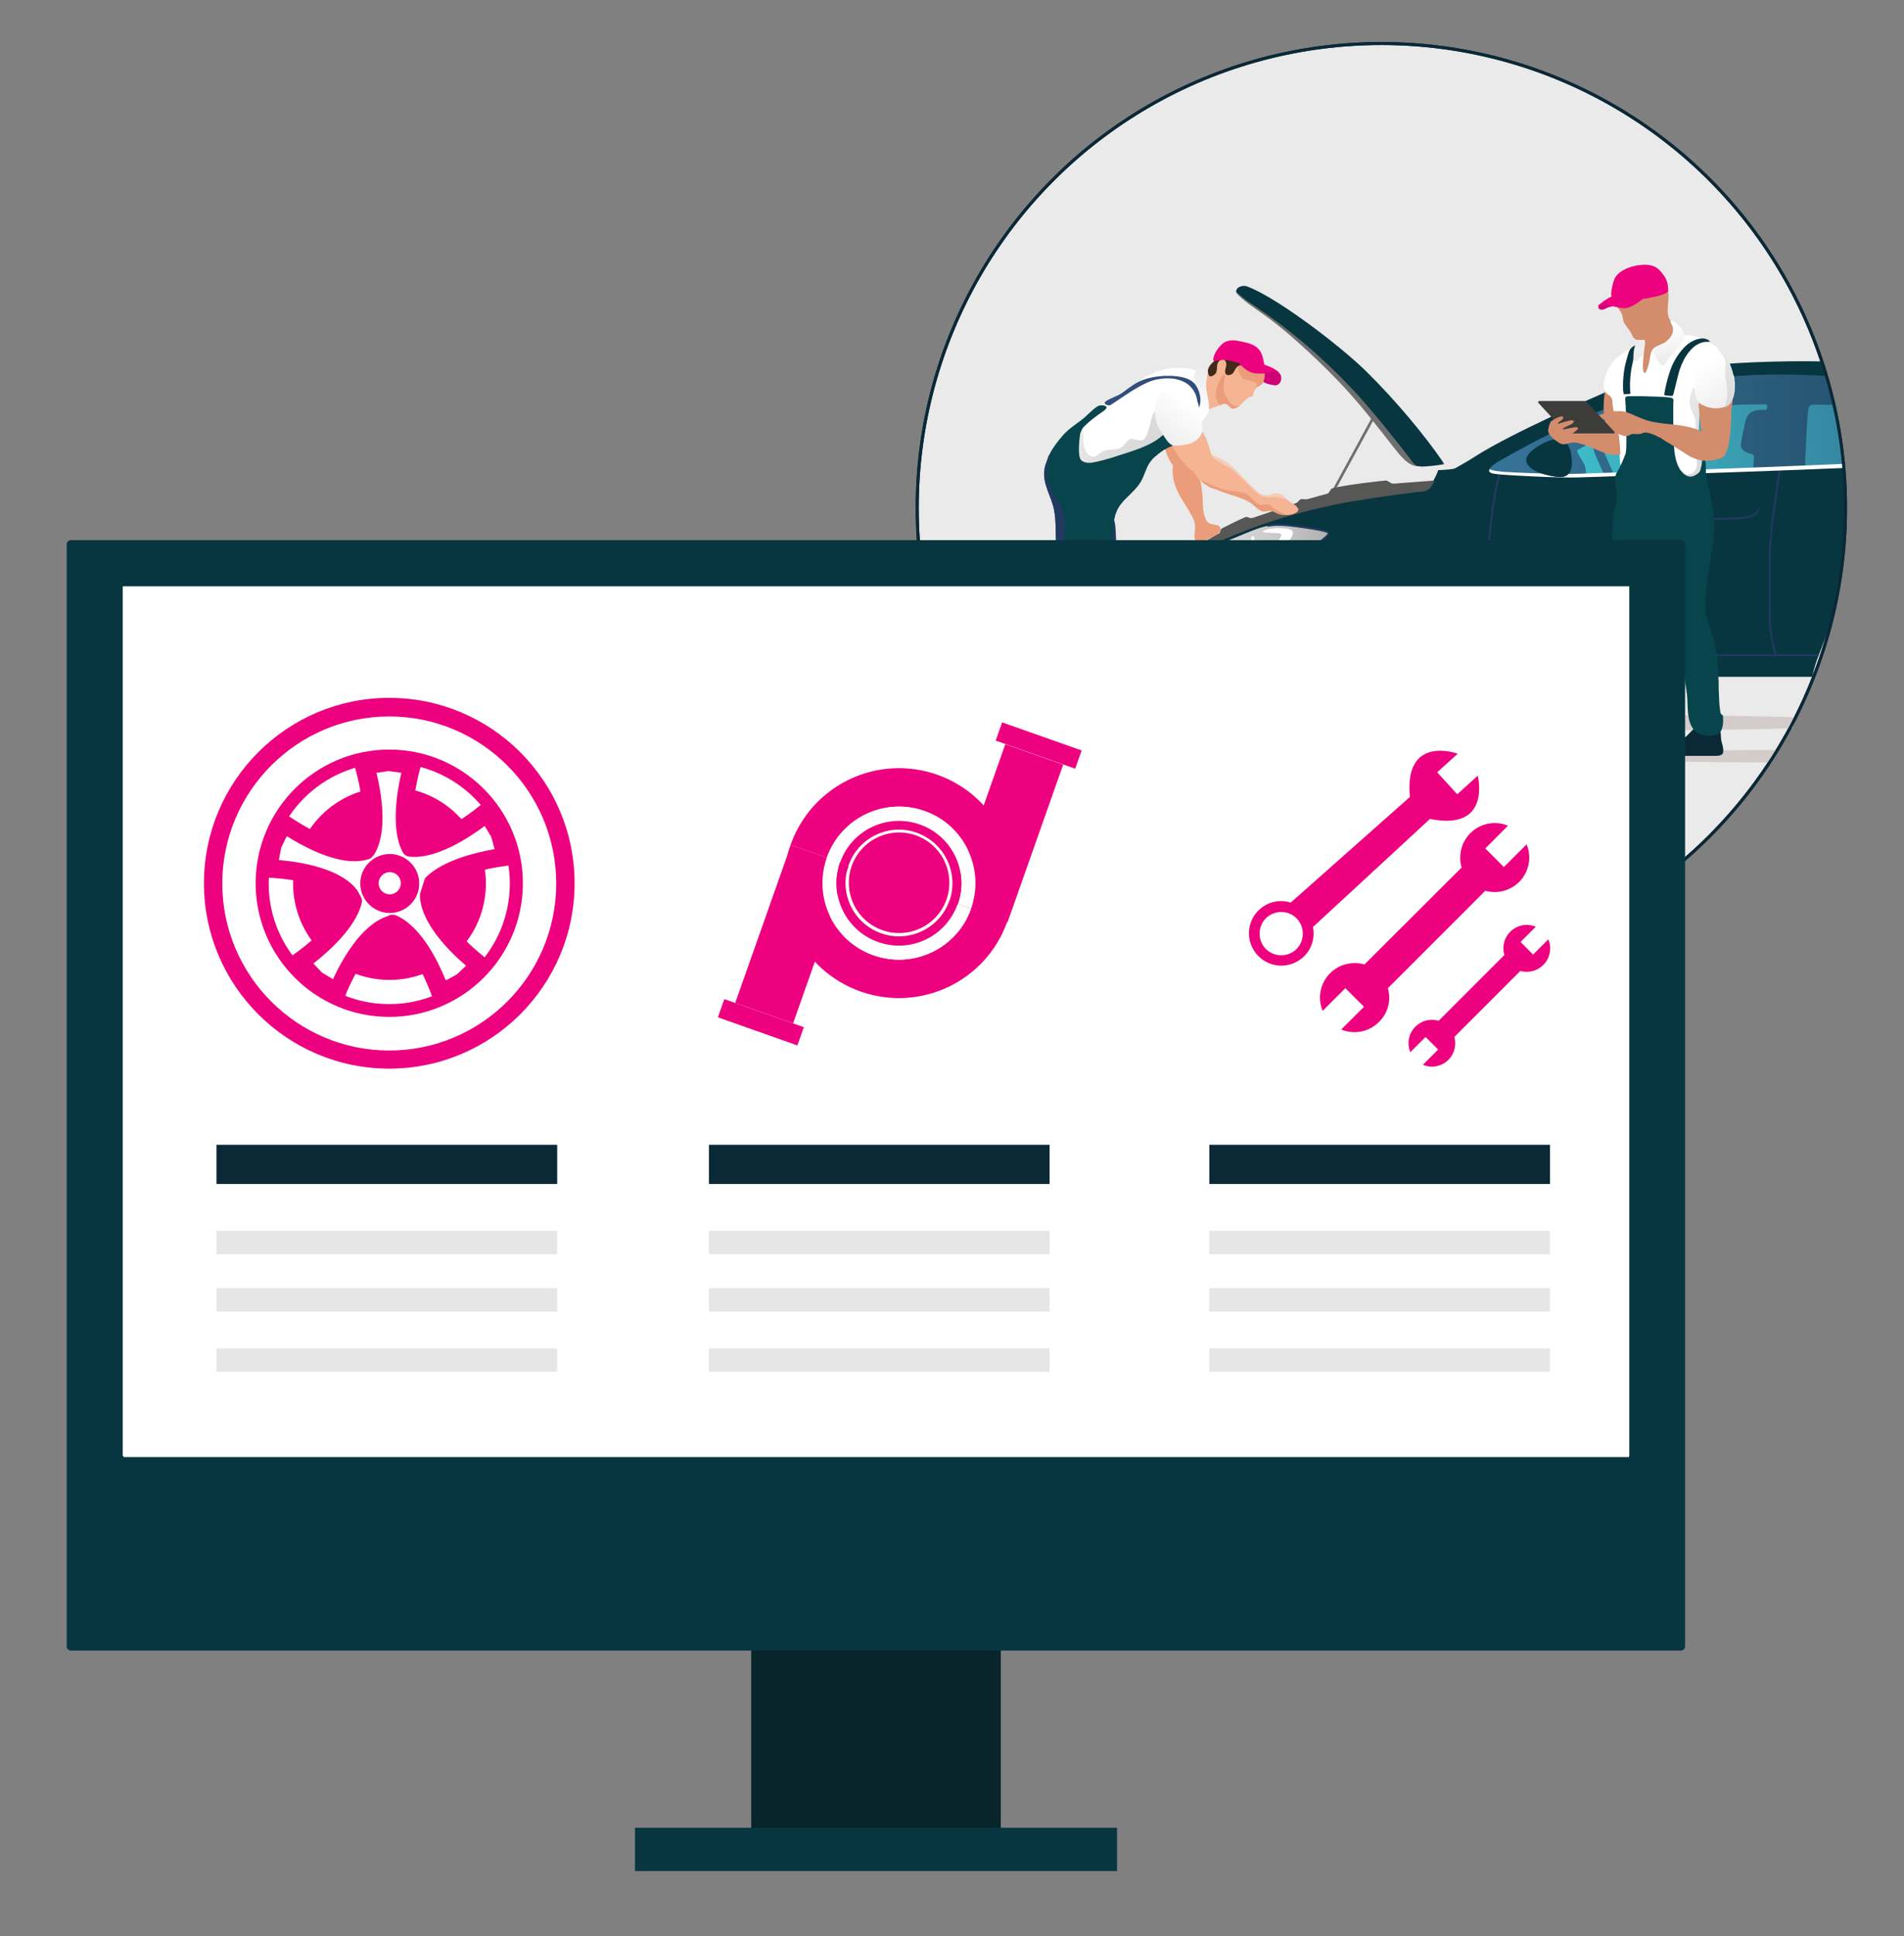 <svg enable-background="new 0 0 788 801" viewBox="0 0 788 801" xmlns="http://www.w3.org/2000/svg" xmlns:xlink="http://www.w3.org/1999/xlink"><rect x="0" y="0" width="788" height="801" fill="#808080" stroke="none"/><linearGradient id="a" gradientUnits="userSpaceOnUse" x1="495.296" x2="582.708" y1="227.398" y2="227.398"><stop offset="0" stop-color="#dadada"/><stop offset=".188" stop-color="#d6d6d6"/><stop offset=".383" stop-color="#cac9c9"/><stop offset=".582" stop-color="#b5b5b5"/><stop offset=".782" stop-color="#989898"/><stop offset=".983" stop-color="#747373"/><stop offset="1" stop-color="#706f6f"/></linearGradient><linearGradient id="b" gradientUnits="userSpaceOnUse" x1="616.29" x2="852.104" y1="176.231" y2="176.231"><stop offset="0" stop-color="#367499"/><stop offset=".302" stop-color="#2e6384"/><stop offset=".734" stop-color="#244f6c"/><stop offset="1" stop-color="#204863"/></linearGradient><linearGradient id="c"><stop offset="0" stop-color="#3ec2cc"/><stop offset="1" stop-color="#326a8c"/></linearGradient><linearGradient id="d" gradientUnits="userSpaceOnUse" x1="640.419" x2="821.524" xlink:href="#c" y1="191.445" y2="168.089"/><linearGradient id="e" gradientUnits="userSpaceOnUse" x1="640.919" x2="822.016" xlink:href="#c" y1="195.32" y2="171.965"/><linearGradient id="f" gradientUnits="userSpaceOnUse" x1="500.421" x2="494.55" y1="171.966" y2="154.48"><stop offset="0" stop-color="#fff"/><stop offset="1" stop-color="#ededed"/></linearGradient><linearGradient id="g"><stop offset="0" stop-color="#ededed"/><stop offset="1" stop-color="#dadada"/></linearGradient><linearGradient id="h" gradientUnits="userSpaceOnUse" x1="451.045" x2="468.422" xlink:href="#g" y1="169.265" y2="184.662"/><linearGradient id="i"><stop offset="0" stop-color="#ededed"/><stop offset="1" stop-color="#fff"/></linearGradient><linearGradient id="j" gradientUnits="userSpaceOnUse" x1="481.035" x2="491.769" xlink:href="#i" y1="182.835" y2="166.307"/><linearGradient id="k" gradientUnits="userSpaceOnUse" x1="691.868" x2="689.148" xlink:href="#i" y1="148.648" y2="135.157"/><linearGradient id="l" gradientUnits="userSpaceOnUse" x1="683.881" x2="709.835" xlink:href="#g" y1="168.27" y2="187.114"/><linearGradient id="m" gradientUnits="userSpaceOnUse" x1="716.168" x2="704.497" xlink:href="#i" y1="168.115" y2="151.522"/><linearGradient id="n" gradientUnits="userSpaceOnUse" x1="706.946" x2="717.697" xlink:href="#g" y1="142.965" y2="164.787"/><circle cx="571.7" cy="210.1" fill="#eaeaea" r="192.1" stroke="#0b2836" stroke-miterlimit="10" stroke-width="1.25"/><path d="m479.7 296.4c-37.6 0-68.1 1.1-68.1 2.6s30.5 2.6 68.1 2.6 68.1-1.1 68.1-2.6-30.5-2.6-68.1-2.6z" fill="#d4cbcb"/><path d="m741.8 300.7c.1-.5.3-.9.4-1.4.3-.7.6-1.4 1-2.1-17.5.5-27.8 1.1-27.8 1.8 0 .6 9.8 1.2 26.4 1.7z" fill="#d4cbcb"/><path d="m742.3 299.3c.4-.9.8-1.7 1.2-2.6-23.2-.6-55.8-1-92-1-70.3 0-127.3 1.5-127.3 3.3s57 3.3 127.3 3.3c35.3 0 67.2-.4 90.2-1 .2-.7.4-1.3.6-2z" fill="#d4cbcb"/><path d="m736 310.3c-.6 0-1.2 0-1.8 0-41.3 0-74.8 1.1-74.8 2.6 0 1.4 32.2 2.5 72.3 2.5 1.4-1.8 2.8-3.5 4.3-5.1z" fill="#d4cbcb"/><path d="m569.8 219.5c-25.4 0-45.9 20-45.9 44.6 0 5.6.3 11 .9 16.1h91c.2-5 .3-10.4 0-16.1-1.2-24.6-20.6-44.6-46-44.6z" fill="#333332"/><path d="m762.6 189.1c-.1-1.1-2.5-18.9-2.4-20-.7-2.1-1.4-4.2-2.1-6.4-1-3.2-2-6.4-2.9-9.7-.4-1.2-.8-2.3-1.3-3.5-16.6-.3-38.7.5-50.3 2.1-15 2-30.4 6.9-39 10.6-6.3 2.7-38.8 17-53.4 26.2-2.9 1.9-5.9 3.6-8.9 5.3-.9.5-4.6.7-7.1.8-.4 1.5-1.5 3.5-2.5 5.3-1.8 3.4-3.2 3-6.8 3.4-10.1 1.2-24.7 3.2-34.4 5.3-18.8 4-34.9 9.4-50.9 16.8-2.6 1.2-6.8 3.5-10.1 3.9.4.6.3 1.3.2 2.3-.8 6.1-1.5 12.2-2.1 18.4-.5 5-1.7 17.9-2.2 18.6-.7 1.1-1.4 2.3-1.1 3.9.4 2 2.8 4.7 5 5.5 5.2 1.9 29.1 3.8 42.3 4.3 1.1 0 1.5-.6 1.3-1.4-3.8-14.5-2.7-27.8 4.7-38.6 5.9-8.6 15.9-15.2 28.6-15.9 17-.9 34.1 9.3 40 28.9 2.1 7 2.2 17.5 1.8 24.8h141c.7-3.1 1.6-6.2 2.8-9.2 2.2-5.8 4.5-11.4 6.1-17.4.5-1.8 1-3.5 1.4-5.3.6-4.6 1.3-9.2 1.9-13.7 1.2-8.4 1-17 1.7-25.4-.6-11.7-.8-14.9-1.3-19.9z" fill="#073640"/><path d="m539.9 188.6h39.2v1.1h-39.2z" fill="#706f6f" transform="matrix(.478 -.878 .878 .478 125.868 590.101)"/><ellipse cx="569.8" cy="267" fill="#575756" rx="32" ry="32" transform="matrix(.924 -.383 .383 .924 -58.791 238.368)"/><ellipse cx="569.8" cy="267" fill="#9d9d9c" rx="24" ry="24" transform="matrix(.995 -.099 .099 .995 -23.533 57.445)"/><path d="m548.9 220c-3.4-1-8.2-1.7-12.6-2.3-3.6-.5-8-.9-11.5-.2-4 .8-8.2 2.7-12.1 4.3-4 1.6-11.3 4.6-15.8 7.2-1.6.9-1.8 1.3-1.3 2.9.4 1.2 1.1 3.1 1.7 4.3 1 2 3.1 1.6 5 1.5 4.4-.2 14.3-1.5 24.3-4.5 9-2.7 17.3-6.8 20.4-9.5 1.2-1.3 4-3.1 1.9-3.7z" fill="url(#a)"/><path d="m510.4 252.3c-.6-1.4-1.4-3-2.6-3.3-1.3-.3-6.2-1.2-5.6.4.2.6 2.3 4.8 2.8 6 1.3 3.1 3.2 6.7 3.8 10 .8 4.7-1.1 6-4.6 7-2.4.7-4.9 1.3-7.3 2-2.2.6-4.3.8-2.8 2 .9.7 2.5.8 3.9.5 3.2-.8 15-2.6 17-5.6 2.7-3.9.2-8.4-1.4-12.1-1.1-2.4-2.2-4.6-3.2-6.9z" fill="#3c3c3b"/><path d="m620.9 195.1c-.2-.1-.4.1-.5.3-3.3 11.6-5.1 29.8-5.1 41.7 0 9 2.7 25.7 4.5 34.2 0 .2.2.3.4.3h.1c.2 0 .3-.2.3-.5-1.7-8.4-4.4-25.1-4.4-34 0-11.8 1.7-29.9 5-41.5 0-.3-.1-.5-.3-.5z" fill="#223a61"/><path d="m736.8 192.5c-.2 0-.4.1-.4.3-.4 3-.9 6-1.3 8.9-1.5 10.3-3 20-3 30.4v14.2 6.1c0 7.8.8 13.6 2.6 18.8.1.2.2.3.4.3h.1c.2-.1.3-.3.2-.5-1.8-5.1-2.6-10.8-2.6-18.5 0-2 0-4 0-6.1 0-4.7 0-9.6 0-14.2 0-10.3 1.5-20 3-30.3.4-2.9.9-5.9 1.3-8.9 0-.2-.1-.4-.3-.5z" fill="#223a61"/><path d="m608.9 271.1c0 .2.2.4.4.4h143.2c.1-.2.1-.3.2-.5 0-.1.1-.2.1-.3h-143.5c-.3 0-.4.2-.4.4z" fill="#223a61"/><path d="m727.9 210.4c-.2-.1-.4.1-.5.3-.8 3.1-6.4 3.2-9.7 3.4-.6 0-1.1 0-1.5.1-1.9.1-3.7.1-5.7.1h-1c-.3 0-.6 0-.9 0-1.7.1-3.9.1-5.1-1-.2-.1-.4-.1-.5 0-.1.2-.1.4 0 .5 1.1 1.1 2.8 1.3 4.4 1.3h1.2.8.9c1.9 0 3.8 0 5.7-.1.4 0 .9 0 1.5-.1 3.7-.1 9.4-.3 10.4-3.9.3-.4.2-.6 0-.6z" fill="#223a61"/><path d="m549 219.6c-3.5-1-8.4-1.7-12.7-2.3-3.8-.5-8.1-.9-11.6-.2-.2 0-.3.2-.3.5 0 .2.2.3.5.3 3.4-.7 7.7-.3 11.4.2 4.3.6 9.2 1.2 12.6 2.2.3.1.5.2.5.3.1.5-1.2 1.5-1.9 2.1-.2.2-.4.4-.6.5-2.9 2.5-11 6.7-20.3 9.5-10 3-19.9 4.2-24.2 4.5-.2 0-.5 0-.7 0-1.7.1-3.1.2-3.9-1.3-.1-.2-.3-.3-.5-.2s-.3.3-.2.5c.8 1.5 2 1.8 3.3 1.8.4 0 .9 0 1.3-.1h.7c4.3-.2 14.3-1.5 24.3-4.5 9.5-2.9 17.5-7 20.6-9.6.2-.2.4-.3.6-.5 1.2-1 2.4-1.9 2.2-2.9-.2-.3-.5-.6-1.1-.8z" fill="#223a61"/><g fill="#ededed"><path d="m572.1 244.6c-.1 0-5.5-.5-6.1 1-.4 1 .5 4.2 2 9.1.2.6.4 1.1.4 1.4.1.2.1.4.2.6.2.7.5 1.7.3 1.9-.1.2-.1.4 0 .5s.2.1.3.1.2 0 .3-.1c.5-.6.2-1.6-.1-2.7-.1-.2-.1-.4-.2-.6-.1-.3-.3-.8-.5-1.4-.7-2.3-2.4-7.6-2-8.6.2-.5 3.2-.7 5.3-.5.2 0 .4-.1.4-.3.1-.2-.1-.4-.3-.4z"/><path d="m572.5 260.4c-.2 0-.4.1-.4.4-.1.8-.3 1.4-.7 1.7-.5.4-1.4.3-2.7-.1-1-.3-3-1-5.3-1.8 1.3-.1 2.4-.4 3.2-1 .8-.7 1.1-1.7.9-2.9 0-.2-.2-.3-.4-.3s-.3.2-.3.4c.2.9 0 1.7-.6 2.2-1.2 1.1-3.9 1.2-6.6.2-2.2-.8-4.3-1.6-5.5-2.2-.9-.4-.8-1-.7-3.1v-.3c.2-2.1 6.4-6.4 9.9-7.4.2-.1.3-.3.3-.5-.1-.2-.3-.3-.5-.3-3.5 1-10.2 5.5-10.5 8v.3c-.2 2-.3 3.2 1.1 3.8 3.2 1.5 12.1 4.5 14.8 5.4.7.2 1.4.4 1.9.4.6 0 1-.1 1.4-.4.6-.4 1-1.2 1.1-2.3 0 0-.2-.1-.4-.2z"/><path d="m570.4 260.1c-.6 0-1 .5-1 1s.5 1 1 1 1-.5 1-1-.4-1-1-1zm0 1.3c-.1 0-.3-.1-.3-.3 0-.1.1-.3.3-.3.1 0 .3.1.3.3s-.2.3-.3.3z"/><path d="m559.5 264.3c-.2 0-.4 0-.6 0-.3 0-.9 0-1.5 0-2.4 0-8 .1-8.8-.5-.4-.3.2-3.2 1.1-5.2.1-.2 0-.4-.2-.5s-.4 0-.5.2c0 .1-2.1 5.1-.9 6.1.8.7 4.2.8 9.3.7h1.5.6c.7 0 1.8 0 1.9.3.1.1.2.2.3.2s.1 0 .2-.1c.2-.1.2-.3.1-.5-.3-.7-1.3-.7-2.5-.7z"/><path d="m564.8 262.2c-.2-.1-.4 0-.5.2s0 .4.2.5c.8.3 1.2.7 1.4 1.2.2.6-.1 1.5-.8 2.5-.6.9-1.9 2.6-3.2 4.5.3-1.3.3-2.5-.1-3.3-.4-1-1.3-1.6-2.5-1.7-.2 0-.4.1-.4.3s.1.4.3.4c1 .1 1.6.5 1.9 1.3.7 1.5 0 4.1-1.7 6.3-1.4 1.9-2.8 3.7-3.7 4.7-.7.7-1.2.5-3.1-.3l-.3-.1c-1.9-.8-4.2-8-4.1-11.6 0-.2-.2-.4-.4-.4-.2 0-.4.2-.4.4-.1 3.6 2.2 11.4 4.6 12.4l.3.1c1.1.4 1.9.8 2.5.8.5 0 1-.2 1.4-.7 2.4-2.6 7.9-10.3 9.5-12.6.9-1.3 1.2-2.3.9-3.2-.1-.7-.8-1.3-1.8-1.7z"/><path d="m564.7 263.7c-.5-.2-1.1.1-1.3.7-.2.5.1 1.1.7 1.3h.3c.2 0 .3 0 .5-.1s.4-.3.5-.6.1-.5-.1-.8c-.1-.2-.3-.4-.6-.5zm0 1.1c0 .1-.2.2-.3.2s-.2-.2-.2-.3.2-.2.3-.2.2.1.2.3z"/><path d="m565.4 273.5c-.7.2-1.1 1.2-1.4 2.2-.1.2-.1.4-.2.6-.1.3-.3.8-.5 1.4-.7 2.3-2.5 7.6-3.3 8.1-.4.3-3-1.3-4.6-2.7-.2-.1-.4-.1-.5 0-.1.2-.1.4 0 .5 0 0 3.4 2.9 5 2.9.2 0 .4 0 .5-.1.9-.6 2.1-3.7 3.7-8.6.2-.6.4-1.1.5-1.4.1-.2.1-.4.2-.6.2-.7.6-1.7.9-1.7.2 0 .3-.2.3-.5-.2 0-.4-.1-.6-.1z"/><path d="m568.6 270.8c-.9-1.3-1.8-1.9-2.7-1.9-.8 0-1.5.4-2.2 1.2-.1.2-.1.4.1.5s.4.1.5-.1c.5-.6 1-1 1.6-.9.7 0 1.4.6 2.1 1.6.6.9 1.9 2.6 3.2 4.5-1.1-.7-2.2-1.1-3.2-1-1.1.1-1.9.7-2.4 1.9-.1.2 0 .4.2.5s.4 0 .5-.2c.4-.9 1-1.3 1.8-1.4 1.6-.1 3.9 1.4 5.5 3.6 1.3 2 2.6 3.8 3.2 5 .5.8.1 1.3-1.3 2.9l-.2.2c-1.4 1.6-8.9 1.4-12.3.2-.2-.1-.4 0-.5.2s0 .4.2.5c1.7.6 4.5 1 7.1 1 2.7 0 5.2-.4 6.1-1.4l.2-.2c1.3-1.5 2.1-2.4 1.4-3.7-1.7-3-7.2-10.7-8.9-13z"/><path d="m566.5 270.5c-.5-.3-1.1-.2-1.4.2-.3.5-.2 1.1.2 1.4.2.1.4.2.6.2.3 0 .6-.1.8-.4.4-.4.3-1.1-.2-1.4zm-.4 1c0 .1-.1.1-.2.1s-.1 0-.2 0-.1-.1-.1-.2 0-.1 0-.2.1-.1.2-.1c.1 0 .1 0 .2.1.1 0 .1.1.1.2.1-.1 0 0 0 .1z"/><path d="m578.5 275.8c-.5-.4-1-.7-1.2-.9-.2-.1-.3-.2-.5-.4-.6-.4-1.4-1-1.4-1.4 0-.2-.1-.4-.3-.4s-.4.1-.4.3c-.1.7.8 1.4 1.7 2 .2.1.3.2.5.3.3.2.7.5 1.2.9 1.9 1.4 6.5 4.7 6.7 5.7.1.5-2.1 2.5-4 3.6-.2.1-.2.3-.1.5.1.1.2.2.3.2s.1 0 .2-.1c0 0 4.7-2.9 4.3-4.4-.2-.8-2.8-2.9-7-5.9z"/><path d="m591.4 267.2c-1.1-1.8-1.6-2.7-3.1-2.4-3.5.7-12.4 3.6-15.1 4.5-1.5.5-2.4 1.2-2.7 2-.3.7-.1 1.5.5 2.4.1.2.4.2.5.1.2-.1.2-.4.1-.5-.4-.7-.6-1.3-.4-1.8.2-.6 1-1.1 2.2-1.5 1-.3 3-1 5.3-1.7-1 .8-1.7 1.8-1.9 2.7-.2 1.1.1 2.1 1 2.9.1.1.2.1.3.1s.2 0 .3-.1c.1-.2.1-.4 0-.5-.7-.6-1-1.4-.8-2.2.4-1.6 2.5-3.3 5.1-4.1 2.3-.7 4.4-1.3 5.8-1.5.9-.2 1.3.3 2.3 2.1l.1.2c1.1 1.8-1.3 8.9-3.6 11.8-.1.2-.1.4.1.5.1.1.2.1.2.1.1 0 .2-.1.3-.1 2.2-2.8 5-10.5 3.6-12.7z"/><path d="m572.1 271.2c-.5.3-.6 1-.2 1.4.2.3.5.4.8.4.2 0 .4-.1.6-.2.2-.2.4-.4.4-.7s0-.5-.2-.8c-.3-.4-.9-.5-1.4-.1zm.8 1c-.1.1-.3.1-.4-.1-.1-.1-.1-.3.1-.4 0 0 .1-.1.2-.1s.2 0 .2.1c0 .1.1.1.1.2-.1.2-.1.3-.2.3z"/><path d="m588.9 256.5c-1.2 0-3.9 1.9-8 4.8-.5.4-.9.7-1.2.9-.2.1-.3.2-.5.3-.6.4-1.4 1-1.7.9-.2-.1-.4 0-.5.2s0 .4.2.5c.1.1.2.1.4.1.6 0 1.3-.5 2.1-1.1.2-.1.3-.2.5-.3.3-.2.7-.5 1.2-.9 1.9-1.4 6.4-4.7 7.4-4.7.5 0 1.7 2.8 2.2 4.9 0 .2.2.3.5.3.2 0 .3-.2.3-.5 0 0-1.4-5.3-2.9-5.4z"/><path d="m576.9 246.4-.3.1c-2 .5-3.1.7-3.3 2.2-.4 3.5-.4 12.9-.4 15.7 0 1.6.4 2.6 1.1 3.2.4.3.8.4 1.4.4.3 0 .7-.1 1.1-.2.2-.1.3-.3.3-.5-.1-.2-.3-.3-.5-.3-.8.2-1.4.2-1.8-.1-.5-.4-.8-1.3-.8-2.6 0-1.1 0-3.2 0-5.6.5 1.2 1.2 2.2 2 2.7.4.3.9.4 1.4.4s1.1-.2 1.7-.5c.2-.1.2-.3.1-.5s-.3-.2-.5-.1c-.8.5-1.6.5-2.3.1-1.4-.8-2.4-3.4-2.3-6.1.1-2.4.2-4.6.3-5.9.1-1 .7-1.1 2.7-1.6l.3-.1c2-.5 8.1 4 10.1 7 .1.2.4.2.5.1.2-.1.2-.4.1-.5-1.9-2.9-8.4-7.9-10.9-7.3z"/><path d="m575.9 264.8c-.2-.1-.5-.1-.8-.1-.5.2-.8.8-.6 1.3.1.4.5.7 1 .7.1 0 .2 0 .3-.1.3-.1.5-.3.6-.5s.1-.5.1-.8c-.1-.2-.3-.4-.6-.5zm-.2 1c0 .1-.1.1-.2.1s-.3 0-.3-.2c0-.1 0-.3.2-.3h.1.1c.1 0 .1.1.1.2.1.1.1.1 0 .2z"/></g><path d="m534.4 219.3c-1.2-.7-3-.8-5.9-.8-2 0-6.8.8-5.6 1.6.4.3 5.6.4 6.5.5 1.8.3.3 2.2-.7 3.5-2 2.6-3.7 5.2-6.8 6.3-3.6 1.4-8.4 2.4-12.2 3.3-2.3.5-5.8 1.3-6 1.7-.3.6 3.8.1 4.2.1 4.3-.6 9.6-1.9 13.9-2.9 3.3-.8 5.4-2.2 7.8-4.8 1.1-1.2 7.6-6.9 4.8-8.5z" fill="#fff"/><path d="m518.5 221.7c-.8 0-.8 2.3-.8 5.2s0 5.2.8 5.2.8-2.3.8-5.2 0-5.2-.8-5.2z" fill="#fff"/><path d="m507.3 248.4c-4.5-.5-9.4-1.2-14.5-1.9 0 0-3.3-.5-2.9-4.2 0-.2-.1-.4-.3-.4s-.4.1-.4.3c-.4 3.6 2.4 4.9 3.5 5 5.1.8 10 1.4 14.5 1.9.2 0 .4-.1.4-.3.1-.1-.1-.3-.3-.4z" fill="#223a61"/><path d="m573.4 198.8c-3.5.3-17 1.9-21.9 3.2-1 .2-1.1 1.8-2.1 2.2-.9.3-7 1.9-7.9 2.2-1.8.5-2.8-.4-3.7.5-.7.6-.5.9-1.6 1.3-1.6.6-16.6 5.7-17.6 6-1.4.5-2.1-.6-3.1-.3-1.2.4-8.1 3.8-9.6 4.6-1.2.7-.7 1.8-1.3 2.1s-3 1.7-4.4 2.5c-1.9 1-7.3 3.8-8.2 4.4-1.3.8-1.7 1.1-1.6 1.6.1.2.2.4.3.5 3.3-.4 7.6-2.8 10.2-3.9 15.9-7.4 32-12.8 50.9-16.8 9.7-2 24.3-4.1 34.4-5.3 3.6-.4 4.9 0 6.8-3.4.2-.4.5-.9.7-1.4 0 0-14.8 1.1-17 1.3-1.5-.1-2.2-1.4-3.3-1.3z" fill="#575756"/><path d="m538.7 137.9c-6-4.4-22.4-15.8-25.7-17.2-1.8-.8-1.9.1-.5 1.4 3.7 3.5 6.2 4.9 11.3 8.6 7.8 5.5 20.2 16.6 30.8 27.7 8.8 9.2 17 20.1 21.6 25.9 2.8 3.5 6.6 9 11.3 8.6 1.8-.2-5.3-8.8-8.9-13.4-12.8-16.2-31.6-35.5-39.9-41.6z" fill="#706f6f"/><path d="m565.3 153.5c-11.6-11.3-38.2-31.3-49.5-35.1-1.3-.4-3.5.2-4 1.4-.1.2-.2.4-.2.7 2.1 2.6 6.3 5.1 8.6 6.7 14.5 9.9 27.5 20.9 40.6 35 6.7 7.2 16 18.8 22.2 26.8 2.2 2.9 2.6 4.2 6.4 4 2-.1 6.7-.6 8.3-1-.4-.7-.8-1.2-1-1.6-6.8-9.8-18.2-23.9-31.4-36.9z" fill="#073640"/><path d="m760 172.4c.1-1.1.1-2.2.2-3.3-.7-2.1-1.4-4.2-2.1-6.4-.8-2.4-1.5-4.8-2.2-7.2-16-.8-32.1-1-48 1.2-15.5 2.2-33 8.1-44 12.6-14.9 6.1-29.2 13.3-43.2 21.3-1.1.6-5.9 3.6-4.1 4.7.9.6 4.2.8 5.6.9 2.1.2 22.7 1.4 31 1.1 2.3-.1 62.9-2 107.7-3.9-.9-6.8-1.3-13.8-.9-21z" fill="url(#b)"/><path d="m730.8 167.3c-.1 0-.4 0-.5 0-26.8-.5-53.9 5.2-77.1 18.7-.5.3-.6.5-.4.9.6 1.6 1.6 3 2.5 4.5 1.1 1.9 1.1 3.8 1.1 5.9 1.8-.1 4.4-.1 7.7-.3-.7-1.7-1.5-3.4-2.2-5.1-.7-1.6-3.3-6.7-2.1-7.4 3-1.7 5.3 5.6 6.2 7.4.7 1.6 1.4 3.3 2.1 4.9 13.7-.5 35.3-1.2 57.5-2 .1-2 .2-4 .3-6 0-.3-.3-.9-1-1-2-.3-4.7-1.7-4.4-4s.8-4.6 1.3-6.8c.4-1.9.7-4.3 2.1-5.8 1.6-1.7 4.6-1.7 6.7-1.7.6 0 .7-.1.7-.6 0-.1.1-.7.1-.9 0-.4-.2-.7-.6-.7z" fill="url(#d)"/><path d="m760.6 172.9c-.1-1.1-.5-2.7-.4-3.8-.2-.5-.3-1-.5-1.5-4.1-.2-9.2-.3-9.9-.1-1.3.4-1.3 1.2-1.5 2.7-.4 2.7-1.1 17.8-1.3 23.9 4.8-.2 11.5-.6 16-.7-1-7-1.5-13-2.4-20.5z" fill="url(#e)"/><path d="m762.8 191.9c-44.6 2-107.5 4-109.8 4.1-8.2.3-28.7-.6-30.7-.8-1.4-.2-4.7-.4-5.5-1-.1 0-.1-.1-.2-.1-.3.5-.4 1 .2 1.4.9.6 4.2.8 5.6.9 2.1.2 22.7 1.4 31 1.1 2.3-.1 64.9-2 109.7-3.9-.2-.6-.3-1.1-.3-1.7z" fill="#fff"/><path d="m644.8 197.3c5.8.6 6.1-4.5 5.5-9-.3-2.2-1.1-4.5-2.9-6-1.4-1.2-4.5-.6-6.5.1-2.8 1.1-10.7 5.1-9 9.1 1.8 3.9 9.1 5.4 12.9 5.8z" fill="#073640"/><path d="m644.8 197.3c4.9.5 5.9-3.1 5.7-7 0 0-9.3 1.8-13.7 2-2.4.1-4.8-.7-4.8-.7 1.7 3.8 9 5.3 12.8 5.7z" fill="#073640"/><path d="m505.2 218.7c-.6-2.5-4.5-.8-5.9-3.4-1.9-3.4-1.3-7.2-1.7-11-.2-2.2-.5-4.1-1-5.8-.3-1-.6-1.9-1-2.8-.3-.7-.6-1.4-.9-2.1-.3-.6-.6-1.2-1-1.7-.1-.2-.2-.3-.3-.5-1.3-1.8-3-3.1-5.1-2.5-.1 0-.3.1-.4.1-1.4.6-2.1 2-2.4 3.6-.2.9-.2 1.8-.2 2.6.1 3.8 1.5 7.4 3.4 10.6.9 1.5 4.7 7.5 5.3 9.1 1.7 4.6-1.1 7.5 1.5 9.5.4.3 1.3.1 2.4-.4 1.2-.5 2.8-1.4 4.2-2.1.9-.4 1.7-.9 2.3-1.5.1-.1.2-.2.3-.4.3-.4.5-.9.5-1.3z" fill="#eb9c7a"/><path d="m494.4 178.7c-.2-1.1-.6-2.2-1.2-3.1-.6-.8-1.3-1.5-2.3-1.9-2.1-.9-5-.6-7.1.4-.1 0-.2.1-.2.1-.8.4-2.3 1.7-2.7 2.6-.2.6-.2 1.5-.1 2.3 0 .4.1.8.2 1.1v.1c.1.3.1.7.2 1 .1.8.3 1.7.5 2.7 0 .1 0 .2.1.3.1.6.3 1.2.5 1.8.7 2.4 1.8 4.8 3.3 6.6.5.6 1.1 1 1.7 1.4 1.8 1.1 3.4.6 4.9-.4.1 0 .1-.1.2-.1.5-.3.9-.7 1.2-1.1.1-.2.2-.3.3-.5.5-.8.6-1.8.7-2.9 0-.6 0-1.3.1-1.9.1-1.4.2-3.1.2-4.9-.2-1.2-.3-2.4-.5-3.6z" fill="#eb9c7a"/><path d="m523.2 154c0-.1-.1-.1-.1-.2 0 0-.1-.1-.1-.1-.1-.1-.1-.2-.2-.2-1-1-2.9-.4-4.2-.8-.1 0-.3-.1-.4-.1-.3-.1-.7-.3-1-.4-.1 0-.2-.1-.3-.1-.1-.1-.3-.2-.4-.3s-.2-.1-.3-.2-.2-.2-.4-.3c-.3-.2-.6-.5-.9-.7-.2-.2-.4-.4-.7-.6 0 0-.1-.1-.1-.1-.2-.2-.4-.4-.6-.5-.1-.1-.2-.2-.3-.3s-.2-.2-.3-.2c-.1-.1-.3-.2-.4-.3-2.9-1.9-6.8-2.6-9.4.2-.2.2-.4.4-.5.6-1.2 1.6-1.6 3.4-2.7 5.1-.1.2-.2.3-.3.5-.2.2-.4.5-.7.7-.3.3-.6.6-.9.8-1 .9-1.9 1.7-2 3.5v1.2c.2 1.3.6 2.5.3 3.9-.1.3-.2.5-.5.8-.1.1-.1.2-.2.2-.8.9-1.9 2-1.6 3 .1.6 1.1.8 2.2.8h.4c.7 0 1.3-.1 2-.2s1.3-.2 1.6-.4h.1c1-.4 4-1.4 4.9-1.8.1 0 .1 0 .1-.1.1-.1.3-.1.4-.2.1-.1.3-.1.4-.1.5-.1.9-.2 1.3-.1 1.8.5 1.7 2.8 4.2 1.7.1-.1.3-.1.4-.2s.2-.1.4-.2c1.4-.9 2.5-2.5 3.8-3.5 1-.8 2.1-.5 2.4-1.3.2-.6.3-1.6.6-2.2v-.1c0-.1.1-.1.1-.2.1-.1.2-.2.2-.3.1-.1.1-.2.2-.3 0 0 0-.1.1-.1 0 0 0 0 .1-.1.2-.2.4-.3.6-.5 0 0 .1 0 .1-.1.2-.1.4-.2.6-.3.1 0 .1-.1.2-.1 0 0 .1-.1.1-.1s.1-.1.2-.1h.1s.1-.1.1-.1c.2-.2.4-.4.6-.6.1-.1.2-.3.3-.5v-.1c0-.1.1-.2.1-.3 0-.1.1-.2.1-.4v-.1c0-.1.1-.3.1-.4.1-.3.1-.6.2-.9 0-.2 0-.3 0-.5 0-.3 0-.6 0-.8 0 0-.1-.1-.1-.3z" fill="#f5b493"/><path d="m504.6 148.5c-.6.1-1.2.3-1.9.8s-.1 0-.1.1c-.6.4-1.2 1-1.7 1.6-.7.9-1.1 2.1-1 2.6 0 .3.1.6.1.8.3 1.3.9 1.8 2.5.7 1.8-1.3.7-3.5 1.6-5.1.2-.5.8-.9 1.2-1.2.3-.2.5-.4-.7-.3z" fill="#432918"/><path d="m507.7 164.7c-1.4-2-1.4-4.1-1.2-6.4.2-1.2.6-2.5.4-3.3-.3-.9-2.3 2.7-2.5 3.1-.6 1.3-1.8 4.3-1 6.9.2.8 1 2.1 1.7 2.6s.1 0 .1-.1c.1-.1.3-.1.4-.2.1-.1.3-.1.4-.1.5-.1.9-.2 1.3-.1 1.8.5 1.7 2.8 4.2 1.7.1-.1.3-.1.4-.2.4-.2.8-.5 1.2-.9-.2 0-.3 0-.5.1-2.2.9-3.6-1.3-4.9-3.1z" fill="#eb9c7a"/><path d="m529.2 154.1c-1.4-1.2-3.7-.4-5.4-.2-.3 0-.5.1-.6.1-.3.1-.3.2-.3.5 0 .2.1.4.1.6.3 1.3-.8 2-.3 2.7.8.9 3.7 1.5 4.9 1.6 2 .1 3.1-2 2.5-4.1-.2-.4-.5-.9-.9-1.2z" fill="#ce0076"/><path d="m518.6 152.7c-2.2-.6-3.5-2.3-5.2-3.6-.2-.2-.5-.4-.7-.5-.2 1.1-.3 3-.3 3.2.2 1.3.3 2.8 1.2 3.9 1.2 1.5 2.4 1.5 4.1 1.9.6.1 1.6.5 2.3 1 .3.2 1 .8 1.6.9.3-.2.6-.5.9-.9.7-1 1.3-3.5.7-4.6-1-1.7-3.2-.9-4.6-1.3z" fill="#eb9c7a"/><path d="m513.8 150.4c-.1 0-.1-.1 0 0-.3-.2-.4-.3-.6-.4s-.5-.2-.7-.3c-.7-.3-1.4-.6-2.2-.7-.7-.1-2.7-.7-3.4-.5-.3.1-.3.2-.2.3.2.3.7.7.8 1.6s-.2 1.8-.4 2.5c-.1.5-.1 1.3.1 1.7s.9.6 1.2.6c1.7-.1 2.1-1.1 2.6-2 .4-.7.8-1.3 1.3-1.7.3-.2.7-.4 1.2-.4.4 0 .6-.5.3-.7z" fill="#432918"/><path d="m529.1 153.9c-1.1-1.2-3.6-2.3-5.5-2.9-.1 0-.1 0-.2-.1-.4-.2-1-.6-1.3-.7-1-.5-2.2-.6-3.1-.5-1.8.1-2.9.3-4.6.3-.1 0-.2 0-.3 0-.3 0-.7 0-1 .1-.1 0-.2.1-.2.1-.1.1 0 .2.2.4.1.1.3.3.4.4 1.5 1.6 3.5 3.1 5.7 3.4 1.2.2 2.4.2 3.7.1h.1c.1 0 .2 0 .4-.1 1.7-.3 3.5-1.3 5.1-.5.7.3.9.3.8.1-.1 0-.1 0-.2-.1z" fill="#ed017f"/><path d="m519.6 143.3c-2.1-1.4-4.9-1.8-7.3-2.3s-5.1-.2-6.8 1.6c-1.6 1.6-3.2 3.8-3.4 6.3-.1.2.2.5.5.5h.1c.8-.2 1.7-.3 2.5-.4.5-.1 1-.1 1.5-.1.4 0 .9 0 1.3.1 1.5.2 2.9.7 4.4 1.1.1 0 .2.1.3.1h.2c.2.1.5.1.7.2.4.1.9.1 1.3.2.7.1 1.5.1 2.2 0 1.7-.1 3.4-.5 5.6.4.2.1.5.1.5 0s0-.2 0-.4c-.6-3.6-1.3-5.7-3.6-7.3z" fill="#ed017f"/><path d="m498 166.8c-.4-1.3-.8-2.4-.7-3.8.1-1.3.5-2.5.7-3.7.1-1 .2-1.9 0-2.8-.2-1-.7-1.9-1.6-2.5-.4-.3-.9-.5-1.4-.7-1.8-.7-4.1-1-5.8-1.1-3-.2-6.1.2-9 1-3.5 1-6.5 2.9-9.3 5-1.5 1.1-3.1 2.4-4.6 3.5-2.7 2-5.4 3.9-8.2 5.8-.2.1-.4.3-.6.4-2.1 1.4-4.2 2.9-6.2 4.3-3.7 2.6-7.5 5.8-8.2 10.5-.6 3.6-.8 8.9 2.4 11.4 4.2 3.2 19.7-1.6 22-2.5h.1c1.3-.5 2.4-1.3 3.4-2.1 1.2-.9 2.3-1.9 3.6-2.7 2.2-1.4 4.6-2.1 7.1-2.7.2-.1.5-.1.7-.2.6-.1 1.1-.2 1.7-.3.2 0 .5-.1.7-.1 1.3-.3 2.7-.6 4-1 .8-.3 1.5-.6 2.2-.9 1.4-.7 2.5-1.6 3.4-2.7.5-.6 1-1.3 1.5-2 .2-.4.5-.7.7-1.1.2-.3.4-.7.6-1 .2-.4.4-.8.6-1.2.5-1.2.7-2.4.7-3.7 0-1-.2-2-.5-3.1z" fill="#fff"/><path d="m435.7 293.7c-2.3-1.7-4.7-4.9-4.3-7.4.2-1.5.3-3 .2-4.3-.2-1.9-.9-3.7-2.3-5.5-1.8-2.3-4.5-3.3-7.1-2.5-.5.2-1 .4-1.5.7-2.7 1.7-6 3.1-7.3 6.5-1.1 2.8 3.5 6 5.9 7.2 3.1 1.5 4 5 6.6 7 .9.7 2 1.3 3.3 1.9 2.1.9 4.4 1.5 6.3 1.1 1.1-.2 1.6-.7 1.7-1.4.3-1.1-.5-2.5-1.5-3.3z" fill="#1b6db3"/><path d="m462.1 227.8c-.2-3.4-.2-6.8-.5-10.2 0-.4-.2-1.2-.4-2.1-.1-.3-.1-.6-.2-1-.1-.6-.3-1.3-.5-2-1.1-4-2.8-8.2-5.1-5.4-1.2 1.5-1.6 6.6-1.6 8.5 0 3.9-.1 7.8-1 11.6-1.7 6.7-5.7 11.8-9.6 17.3-1.5 2.1-2.9 4.4-4.3 6.7-.4.7-.9 1.4-1.3 2.1-1.9 3.2-3.3 6.6-5.6 9.6-2 2.6-4.5 4.5-7.1 6.5-.8.6-1.5 1.2-2 1.9-.7.9-1 1.8-.9 2.8.1.7.4 1.4 1 2.1 1.5 1.8 4.2 4 6.3 5.2.7.4 1.4.7 2.1.8 2.3.3 4.3-1.1 5.9-3.3 1.2-1.8 2.4-3.7 3.5-5.6.4-.7.8-1.4 1.2-2 .6-1 1.2-2.1 1.9-3.1.8-1.2 1.8-2.5 2.4-3.9 1.4-3.1 3.3-5.3 5.8-7.6.5-.5 1-.9 1.5-1.4 4.8-4.4 10.3-9.5 9.7-16.5-.2-3.9-1-7.4-1.2-11z" fill="#223a61"/><path d="m471.2 293c-1.5-1.1-4.1-.9-5.8-1.3-1.8-.4-3.4-1.3-5-2.3-1.4-.9-2.8-2.2-4.2-3.5-1.7-1.5-3.4-2.9-5.5-3.5-2.4-.7-6.1 0-7.2 2.5-.4 1-.3 2-.4 3.1 0 .2-.1.4-.1.6-.4 1.6-.7 3.1-.8 4.7s0 2.8.6 3.6c.6.9 1.7 1.4 3.4 1.5 3.3.3 6.4-.6 9.7 0 4.2.7 8.7.9 12.5-.1 1.1-.3 2.6-.9 3.4-1.8 1.1-1 1.2-2.2-.6-3.5z" fill="#1b6db3"/><path d="m499.6 154.9c-.1-.7-.3-1.2-.9-1.6-1.1-.7-2.7-1.4-3.7-.1-.1.1-.2.2-.2.4-.7 1.2-.6 3.4-.4 5.1 0 .4.1.8.1 1.1.2 2.1.9 4.1 1.4 6.2.1.5.2 1 .3 1.6 0 .2.1.5.1.8v.6 1.1.5c0 .7-.5 2.6-.1 3.1.3.4.7.4 1.1.3.2-.1.5-.3.7-.5.7-.6 1.2-1.4 1.5-1.8.5-.7.7-1.5.8-2.3.4-3.1-1.2-6.8-1.1-10-.2-1.1.5-3.1.4-4.5z" fill="url(#f)"/><path d="m482.1 155.5c-4.4.2-8.6 1.1-11.9 3-1.9 1.1-4.2 2.9-6 4.2-1.7 1.2-6.8 2.8-7 3.9-.1.8 1.8 1.4 2.5.9 1.2-.7 7-4.7 8.6-5.7 3.3-1.9 7.1-4.3 10.9-4.9 4-.7 7.7-.6 11.2 1.3 3.2 1.6 6.1 6.5 4.7 9.9-.3.8.9 1.1 1.2.3 1.3-3.1 0-7.8-2.2-10-2.7-2.7-8.2-3-12-2.9z" fill="#314d7a"/><path d="m483.5 173.2c-1-2.5-3.5-5.3-5.6-3-.3.3-.6.8-.8 1.3-.9 1.9-1.7 8.6-3.6 10.2-1.4 1.1-3.2.1-4.6-.1-2.8-.3-2.4 2.2-5.2 3.7-1.7.9-4.3.6-6.1 1-2.3.5-3.5 2.7-5.1 2.6-2.1-.1-3.6-2.1-4-5.3-.3-2.4.1-5-.7-5.9s-1.8 4.5-2 5.8c-.3 3.3-.5 7.9 2.9 9.5 3.5 1.6 8.5-.5 11.7-1.5 2.6-.8 5.3-1.1 8-1.5.9-.1 1.7-.3 2.5-.5 1.6-.4 3.2-.9 4.7-1.8 2.1-1.1 4.1-2.2 6.1-3.4.2-.1.4-.2.5-.3 0 0 .1-.1.1-.1.3-.3.6-.7.8-1.2.4-1 .7-2.5.8-3.9 0-.3 0-.7 0-1 0-1.3 0-2.6-.3-3.6.1-.4 0-.7-.1-1z" fill="url(#h)"/><path d="m488.7 181.3c-.1-.5-.3-1.2-.5-1.8-.3-.7-.5-1.3-.7-1.6-.1-.2-.2-.4-.4-.5-.5-.5-1.1-.7-1.9-.3-.4.2-.8.5-1.2.8-.9.6-1.7 1.4-2.3 1.8-.1.1-.3.2-.4.3s-.2.2-.4.3c-.7.6-1.6 1.3-2.3 1.8-4.5 2.9-10.2 4.6-15.2 6.2-3 1-5.9 1.9-9 2.6-2.2.5-5 1.2-6.9-.5-1.7-1.5-.7-9.1-.5-10.7 0-.3.3-1.1.7-1.9.3-.6.7-1.1 1.1-1.5 2-2 4.9-4.2 7.4-5.9.7-.5 2.7-1.8 1.3-2.4-1-.5-2.3-.4-3.1 0-2.4 1.4-4.7 4.2-6.9 5.8-2.5 1.9-5.4 3.8-7.5 6.2s-4.1 4.9-5.5 7.7c-.1.2-.2.4-.3.6-.1.1-.1.2-.2.4s-.2.3-.2.5c-.1.2-.2.4-.2.6 0 .1-.1.2-.1.3-.1.2-.2.5-.3.7 0 .1-.1.2-.1.4-.1.3-.2.5-.3.8 0 .1-.1.2-.1.3-.1.2-.1.5-.2.7 0 .1-.1.3-.1.4 0 .2-.1.4-.1.6-1.1 6 3 11.5 4 17.2.4 2.1.5 4.2.6 6.4.1 2.9.1 5.8.2 8.7 0 .8.1 1.6.1 2.3 0 .4 0 .8.1 1.2.1 1.1.2 2.2.4 3.2.1.7.2 1.4.4 2.1.1.4.1.7.2 1.1.2.7.4 1.4.6 2.1.4 1.4 1.1 2.5 1.2 3.9.1 1.7-.1 3.3-.3 4.9 0 .2-.1.4-.1.7-.2 1.1-.4 2.2-.7 3.3-.4 1.6-.7 3.3-.8 4.9-.3 3 .6 5.7 1.4 8.6.6 2.1 1 4.3 1.3 6.5.1.7.1 1.3.1 2v.2c.1 2.9-.4 5.8-.4 8.8.1 2.1.6 4.9 2.7 5.8.1 0 .1.1.2.1 2.5.9 6 .2 8.4-.5 1.2-.3 3.1-.8 4.4-1.7.7-.5 1.1-1.1 1.3-1.9.3-2-1.5-3.9-2.4-5.5-1-1.7-2.6-3.5-3.1-5.5-.2-.6-.3-1.3-.3-2-.2-2.6.4-5.5.5-7.9.2-2.8.8-5.4 1.4-8.1.7-3.3 1.5-6.5 1.6-9.9.2-3.4.5-6.6 1.6-9.8 1-3 2.8-5.7 3.3-8.8.7-3.6.5-7.4.9-11.1 0-.3.1-.5.1-.8 0-.2.1-.4.1-.5.1-.7.3-1.4.6-2 .1-.2.1-.3.2-.5.1-.1.1-.3.2-.4v-.1c.1-.1.1-.3.2-.4.1-.1.1-.3.2-.4s.1-.2.2-.3.2-.3.2-.4c.6-.8 1.2-1.6 1.9-2.4.3-.3.6-.6.9-.9.1-.1.3-.3.4-.4 1.9-1.9 4-3.8 5.5-6.1.6-.9 1.1-2 1.5-3 .1-.3.3-.7.4-1 .4-.9.7-1.7 1.1-2.6.2-.3.3-.7.5-1 .1-.2.2-.3.3-.5.6-.9 1.2-1.7 2-2.4.2-.2.5-.5.8-.7s.5-.4.8-.7c.3-.2.5-.4.8-.6.1-.1.3-.2.4-.3.3-.2.6-.4.9-.6.1-.1.3-.2.4-.3 0 0 .1-.1.2-.1.3-.1.7-.3 1.1-.6.3-.2.7-.3 1.1-.5.1 0 .2-.1.3-.1 0 0 .1 0 .1-.1.1 0 .2-.1.3-.1h.1.1c.2-.1.4-.2.6-.3s.1 0 .1-.1c.2-.1.5-.3.7-.4s.4-.2.5-.3c0 0 .1 0 .1-.1.1-.1.2-.1.4-.2s.3-.2.5-.3c.1 0 .1-.1.2-.1 0 0 0 0 .1-.1 0 0 .1-.1.1-.1.1-.1.1-.1.1-.2 0-.1 0-.1 0-.2v-.1c.4-.2.4-.4.3-.7z" fill="#08444c"/><path d="m440.2 222.5c.8-4.6 1.1-8.3-.9-12.7-1.9-4.2-4.8-6.6-5.9-11.9-.6-2.6.6-6.6 1-8.7.1-.5.2-1.1.1-1.5-.1.2-.2.4-.3.6-.1.1-.1.2-.2.4s-.2.3-.2.5c-.1.2-.2.4-.2.6 0 .1-.1.2-.1.3-.1.2-.2.5-.3.7 0 .1-.1.2-.1.4-.1.3-.2.5-.3.8 0 .1-.1.2-.1.3-.1.2-.1.5-.2.7 0 .1-.1.3-.1.4 0 .2-.1.4-.1.6-1.1 6 3 11.5 4 17.2.4 2.1.5 4.2.6 6.4.1 2.9.1 5.8.2 8.7 0 .8.1 1.6.1 2.3 0 .4 0 .8.1 1.2.1 1.1.2 2.2.4 3.2.1.7.2 1.4.4 2.1.1.4.1.7.2 1.1.2.7.4 1.4.6 2.1.4 1.4 1.1 2.5 1.2 3.9.1 1.7-.1 3.3-.3 4.9 0 .2-.1.4-.1.7.1-.1.2-.1.3-.2 2.7-2.5.7-7.4-.4-10.9-1.6-4.8-.2-9.4.6-14.2z" fill="#223a61"/><path d="m488.7 181.3c-.1-.5-.3-1.2-.5-1.8-.2-.5-.5-.9-.9-1-.5-.2-.9-.3-1.3-.3-.7 0-1.4.2-2.1.6s-1.4 1.1-2.2 1.9c-.2.2-.4.5-.7.7-.2.3-.5.6-.7.8-1.5 1.7-5 4.1-8.3 5.2-1.7.6-2.9 1.4-3.7 2.5-.4.5-.7 1-.9 1.6-.4 1.1-.6 2.4-.6 3.7.1 4-.9 5.4-3.2 7.6-2.5 2.4-3 5.4-3.2 8.8v.8c0 1.1.1 1.7.5 2 .1.1.2.1.3.2 0-.2.1-.4.1-.5.1-.7.4-1.4.6-2 .1-.2.1-.3.2-.5.1-.1.1-.3.2-.4v-.1c.1-.1.1-.3.2-.4.1-.1.1-.3.2-.4s.1-.2.2-.3.2-.2.2-.4c.6-.8 1.2-1.6 1.9-2.4.3-.3.6-.6.9-.9.1-.1.3-.3.4-.4 1.9-1.9 4-3.8 5.5-6.1.6-.9 1.1-2 1.5-3 .1-.3.3-.7.4-1 .4-.9.7-1.7 1.1-2.6.2-.3.3-.7.5-1 .1-.2.2-.3.3-.5.6-.9 1.2-1.7 2-2.4.2-.2.5-.5.8-.7s.5-.4.8-.7c.3-.2.5-.4.8-.6.1-.1.3-.2.4-.3.3-.2.6-.4.9-.6.1-.1.3-.2.4-.3 0 0 .1-.1.2-.1.3-.1.7-.3 1.1-.6.3-.2.7-.3 1.1-.5.1 0 .2-.1.3-.1 0 0 .1 0 .1-.1.1 0 .2-.1.3-.1h.1.1c.2-.1.4-.2.6-.3s.1 0 .1-.1c.2-.1.5-.3.7-.4s.4-.2.5-.3c0 0 .1 0 .1-.1.1-.1.2-.1.4-.2s.3-.2.5-.3c.1 0 .1-.1.2-.1 0 0 0 0 .1-.1 0 0 .1-.1.1-.1.1-.1.1-.1.1-.2 0-.1 0-.1 0-.2v-.1c.4-.2.4-.5.3-.8z" fill="#08444c"/><path d="m535.2 208.4c-.7-.5-1.5-.9-2.2-1.4-.4-.3-.7-.6-1.1-1s-.1-.1-.1-.1c-.1-.1-.3-.3-.4-.4s-.1-.1-.2-.2-.2-.2-.3-.3c0 0-.1-.1-.1-.1-.1-.1-.1-.1-.2-.2-.1 0-.1-.1-.2-.1-.2-.1-.5-.2-.8-.3-.6-.2-1.4-.1-2.1 0 0 0 0 0-.1 0-.6.1-1.1.3-1.7.4-.3.1-.6.1-.9.2-2 .3-2.7-.1-3.9-1-.3-.2-.6-.5-1-.9-.9-.8-1.7-1.5-2.5-2.3-1.9-1.9-3.5-3.8-5.3-5.5-.6-.6-1.2-1.2-1.8-1.7-.3-.3-.6-.5-.9-.8s-.7-.5-1-.8c-1.2-.9-2.5-1.7-4-2.4-.1 0-.2-.1-.3-.1s-.2-.1-.3-.1c-.1-.1-.2-.1-.4-.2-.5-.2-1-.4-1.6-.6h-.1c-.1 0-.2-.1-.3-.1-2.4-.7-5.1-1-6.8.6-.1.1-.1.1-.2.2-.6.7-.9 1.5-1 2.4v1c.1.9.3 1.8.7 2.6.4.9.9 1.8 1.5 2.4.3.4.6.7 1 1 .1.1.3.2.4.3s0 0 .1.1c.2.1.3.3.5.4 0 0 .1.1.1.1.2.1.3.3.5.4 0 0 .1 0 .1.1.4.3.8.5 1.2.8.2.1.3.2.5.3s.4.2.5.3c.4.2.7.4 1.1.5.2.1.4.2.6.2.2.1.4.2.6.2.2.1.4.2.6.2.8.3 1.6.6 2.3.9 1.9.7 3.8 1.3 5.7 1.9.5.2.9.3 1.4.5s.9.4 1.4.5c.9.4 1.8.8 2.7 1.3.1.1.2.1.3.2.2.1.5.3.7.5.2.1.4.3.5.4s.2.2.4.3c.5.4 1 .9 1.5 1.3.1.1.3.2.4.3.3.2.5.4.8.5.2.1.4.2.6.3.3.1.5.2.8.2 1 .1 2.1-.4 3.1-.2h.2c.1 0 .2 0 .3.1.4.1.8.2 1.1.4.5.2 1.1.5 1.5.7.2.1.4.2.7.2.8.2 1.6.3 2.5.3s1.8-.1 2.5-.3c1-.3 3.3-1.2 2.3-2.6-.5-.8-1.2-1.4-1.9-1.8z" fill="#f5b493"/><path d="m501 186.9c-.7-2.4-1.7-6-3.5-8.5-.5-.7-1-1.2-1.6-1.7-.8-.6-1.7-1-2.7-1.1-.1 0-.2 0-.3 0-1.9-.1-4 .6-5.7 1.7-.4.3-.8.5-1.1.8-.1.1-.1.1-.2.2-.8.8-1.3 2.6-1.3 3.7 0 .5.1.9.2 1.4.1.2.1.4.2.6s.1.4.2.6c.1.3.3.6.4.8.6 1.1 1.4 2.4 2.4 3.7 1.2 1.7 2.6 3.3 4.1 4.6.7.5 1.3 1 2.1 1.4.5.3 1 .5 1.5.7.3.1.6.2.9.2 2.1.5 3.7-.3 4.7-1.9 1.1-1.8.7-3.7.2-5.7-.2-.5-.4-1-.5-1.5z" fill="#f5b493"/><path d="m497.2 174.7c0-.2-.1-.5-.1-.8-.2-1.3-.3-2.6-.6-3.9-.1-.4-.2-.8-.2-1.2 0-.2-.1-.3-.1-.5-.2-.7-.3-1.4-.6-2.1v-.1c-1.3-4-3.7-7.3-8.4-7.4-5.4 0-8.3 4.7-9 9.5-.1.7-.2 1.4-.2 2 0 1.9.3 3.7 1 5.5.5 1.2 1.1 2.4 1.9 3.5.2.3.3.5.5.8.1.2.3.4.5.7.4.6.9 1.4 1.4 2 .3.3.6.7.9.9.2.1.3.3.5.3.1.1.3.1.4.2.3.1.6.1.9.2 1.9.2 4.5-.3 5.8-.6.9-.2 2-.7 3-1.4 1.3-.9 2.5-2.3 2.8-3.9.1-.5.1-1 0-1.5-.2-.6-.3-1.4-.4-2.2z" fill="url(#j)"/><path d="m520.5 158.3c-1.2-.1-.1.5-.3 1-.2.4-1.1 1.6-1.1 2.3.1-.1.1-.2.2-.4.8-1.3 1.6-1.2 2.4-2-.2-.4-.6-.7-1.2-.9z" fill="#eb9c7a"/><path d="m527.9 210.9c-.5-.3-1.1-.7-1.5-1.2-.4-.4-1-.8-1.6-.9-1.7-.4-3 .8-4.5-.5-1.2-1-2-2-3.3-3.1-1.8-1.6-4.5-1.8-8.2-2.2-4.1-.5-10.5-4-11.5-4-.1 0-.2 0-.3 0 .8.7 1.6 1.2 2.5 1.8.2.1.3.2.5.3s.4.2.5.3c.4.2.7.4 1.1.5.2.1.4.2.6.2.2.1.4.2.6.2.2.1.4.2.6.2.8.3 1.6.6 2.3.9 1.9.7 3.8 1.3 5.7 1.9.5.2.9.3 1.4.5s.9.4 1.4.5c.9.4 1.8.8 2.7 1.3.1.1.2.1.3.2.2.1.5.3.7.5.2.1.4.3.5.4s.2.2.4.3c.5.4 1 .9 1.5 1.3.1.1.3.2.4.3.3.2.5.3.8.5.2.1.4.2.6.3.3.1.5.2.8.2 1 .1 2.1-.4 3.1-.2h.2c.1 0 .2 0 .3.1.4.1.8.2 1.1.4.5.2 1.1.5 1.5.7.2.1.4.2.7.2.8.2 1.6.3 2.5.3-.2-.5-2.4-1-4.4-2.2z" fill="#eb9c7a"/><path d="m531.9 206s-.1-.1-.1-.1c-.1-.1-.2-.3-.4-.4-.1-.1-.1-.1-.2-.2s-.2-.2-.3-.3c0 0-.1-.1-.1-.1-.1-.1-.1-.1-.2-.2-.1 0-.1-.1-.2-.1-.2-.1-.5-.2-.8-.3-.6-.2-1.4-.1-2.1 0 0 0 0 0-.1 0-.6.1-1.1.2-1.7.4-.3.1-.6.1-.9.2-2 .3-2.7-.1-3.9-1-.3-.3-.6-.5-1-.9-.9-.8-1.7-1.5-2.5-2.3-1.9-1.9-3.5-3.8-5.3-5.5-.6-.6-1.2-1.2-1.8-1.7-.3-.3-.6-.5-.9-.8s-.7-.5-1-.8c-1.2-.9-2.5-1.7-4-2.4-.1 0-.2-.1-.3-.1s-.2-.1-.3-.1c-.1-.1-.2-.1-.4-.2-.5-.2-1-.4-1.6-.6h-.1c-.3 1.2 4.6 3.6 6.2 4.5 3.3 1.9 5.1 4.2 7.9 6.7 2.6 2.3 4.9 5.8 8.7 6.1 1.6.1 3.3-.4 4.9 0 .8.2 2.3.8 2.6.5 0 0 0-.2-.1-.3z" fill="#f5ccb8"/><path d="m667 312c1.8 1.5 7.6.9 9.6.7 3.4-.3 5.1-.6 8.6-.3 1.2.1 4.3.6 7.2.1.8-.1.9-.9.9-1.8 0-1.1-.4-2.5-.5-3.1-.2-1.4-.2-2.9-.7-3.9-.4-.6-1-.9-2.1-.8s-1.9.4-2.9.3c-.3 0-.7-.1-1.1-.2-.6-.2-1-.5-1.4-.8-.5-.4-.9-.9-1.5-1.2-1.7-1.1-3.1-.5-4.2.5-.2.2-.4.4-.5.6-.1.1-.1.1-.2.2-.2.2-.4.4-.6.7-.8.9-2 1.9-2.9 2.4-1.9 1.2-4.3 2-5.7 2.6-2 .8-3.6 2.5-2.4 3.9.2-.1.3 0 .4.1z" fill="#0b2836"/><path d="m713.1 311.4c.1-.4.1-.7.1-1 0-1.1-.3-2.1-.6-3.2-.6-2-.2-3.3-.7-5.3v-.1c0-.1-.1-.2-.1-.3-.4-1.2-1-2-1.7-2.3-.1-.1-.3-.1-.4-.2-2.3-.6-4.6-.1-6.2.6-.3.1-.6.3-.8.4-.5.3-1.3 1.1-2.2 2-.1.1-.1.1-.2.2 0 0-.1.1-.1.1-.9.9-1.8 1.9-2.4 2.4-2 1.7-3.9 3.2-4.3 4.8-.1.4-.1.8 0 1.2.3 1.1 1.3 2 2.7 2h13.8c1.9 0 2.9-.4 3.1-1.3z" fill="#0b2836"/><path d="m663.8 170.9c0 .3.1.6.1.9.1.5.1 1 .2 1.5.1.4.1.8.2 1.2.3 1.2.6 2.5 1 3.7.1.4.3.8.5 1.2 0 .1.1.1.1.2.7 1.6 1.8 2.8 3.5 3.4.2.1.5.1.8.1.7.1 1.6 0 2.4-.2s1.4-.7 1.3-1.4c0-.5-.1-.9-.1-1.4-.1-.6-.1-1.1-.2-1.7s-.1-1.2-.2-1.8c-.2-1.8-.4-3.6-.7-5.3 0-.2-.1-.5-.1-.7-.1-.9-.3-1.8-.4-2.7-.1-.5-.2-.9-.2-1.4-.2-1-.3-1.9-.5-2.9-.3-1.4-.7-2.5-1.5-3.3-.7-.7-1.6-1-2.8-1.2-2.1-.2-2.5.4-2.9 2.3 0 .2-.1.4-.1.6s-.1.5-.1.7c-.3 2.4-.5 4.7-.4 7 0 .3.1.7.1 1.2z" fill="#d38c6c"/><path d="m715.5 150c-.6-1.8-1.7-3.4-3.1-4.8-.1-.1-.2-.2-.3-.3-.2-.1-.3-.3-.5-.4-.1-.1-.2-.2-.4-.3-1.2-1-2.6-2-4.2-2.8-.7-.4-1.5-.8-2.3-1.2-.1 0-.2-.1-.3-.1-2.4-1.1-4.9-1.5-7.5-1.4-.6 0-1.3.1-2 .2-.9.1-1.7.3-2.6.6-.5.2-1 .4-1.5.6-1.9.7-3.7 1.6-6 1.8-1.3.2-2.6.3-3.9.6-.1 0-.3 0-.4.1-1.2.2-2.4.5-3.6.9-.2.1-.4.1-.5.2-.6.2-1.1.4-1.7.7-2.7 1.2-5.1 2.9-7.2 5.4-2 2.5-4.7 7.8-3.4 11.6.1.4.3.7.5 1 .5.8 1.3.9 1.9 1.6.9.9.8 2.1.9 3.3 0 .3.1.5.1.8.1.7.2 1.3.3 2 0 .3.1.6.1.9.4 2.4.9 4.8 1.4 7.2 0 .1.1.3.1.4.1.4.2.9.2 1.3.1.3.1.7.2 1 0 .2.1.4.1.6.1.6.1 1.1.2 1.7v.1.1c0 .3.1.6.1.9v.3c0 .3 0 .6.1 1v.1.2.9 1.1.1.2c0 1.1.1 2.2.2 3.3.2 1.2.5 2.3 1.1 3.4.1.2.3.4.4.6.4.6.9 1 1.4 1.4 1.5 1.1 3.4 1.6 5.3 1.9 3.8.6 7.3 1.9 11.2 2.3 3.7.4 7.1-.3 9.7-1.8.3-.2.5-.3.7-.5.1-.1.2-.1.2-.2.1-.1.2-.1.2-.2.1-.1.3-.2.4-.4 0 0 .1-.1.1-.1.1-.1.2-.2.3-.3 0 0 0 0 .1-.1.2-.2.4-.4.5-.6 0-.1.1-.1.1-.2 0 0 .1-.1.1-.1 0-.1.1-.1.1-.2.1-.1.2-.3.3-.4.2-.3.3-.6.5-.9 0-.1.1-.1.1-.2s.1-.2.1-.3.1-.3.1-.4c0-.2.1-.4.1-.5s0-.2.1-.3c0-.1 0-.2.1-.3 0-.1 0-.2 0-.3s0-.2 0-.3c0-.4.1-.9 0-1.4s0 0 0-.1c0-.4 0-.7-.1-1.1 0-.3-.1-.5-.1-.8 0-.2 0-.4-.1-.6-.1-.4-.1-.9-.2-1.3-.1-.5-.1-.9-.2-1.4-.1-.8-.2-1.6-.2-2.4-.1-1.4-.2-2.9-.2-4.4 0-.1 0-.3 0-.4 0-.3 0-.6 0-.9s0-.6 0-.9c0-.5.1-1.1.1-1.6 0-.4.1-.8.1-1.3 0-.2 0-.4 0-.6.1-.8.1-1.5.2-2.3.1-.5.1-1.1.2-1.6v-.1c0-.4.1-.8.1-1.2.1-.7.2-1.3.3-2 .1-.5.1-1.1.2-1.6 0-.1 0-.1 0-.2s0-.3.1-.5c.2 0 .3-.1.5-.1 1.7-.3 3.4-.8 5-1.6 1.8-.9 3.4-2.2 4.4-3.8.4-.6.7-1.3.9-2 .3-.8.4-1.7.4-2.6s-.1-1.8-.4-2.7c.8-.6.8-.8.7-1z" fill="#fff"/><path d="m706.9 140.6c-.7-.4-1.6-.6-2.5-.6-2.3.1-5 1.5-6.5 2.9-2.6 2.4-4.6 5.5-5.9 8.4-.3.8-.7 1.7-1 2.7-.7 2-1.3 4.4-1.8 6.8-.1.7-.3 1.4-.4 2.1-.1.3.1.7.5.7.9.1 1.7.2 2.4.2.6.1.7-.2.9-.9.1-.4.4-1.7.8-3.2.5-2 1.1-4.3 1.3-5.2.1-.5.3-.9.4-1.4 2-6 5.4-10.3 9.3-11.4 1.4-.4 2.2-.3 2.8-.3.2 0 .3 0 .4-.1.1-.2-.2-.4-.7-.7z" fill="#073640"/><path d="m672.4 163.1c.5 0 1.4-.1 2-.1.4 0 .4-.3.3-.8-.1-1.1-.1-2.4-.1-3.7.1-2.5.4-5.1.7-6.6.2-1.1.5-2.1.7-3.2.3-1.2.5-2.4.8-3.7.1-.4.3-1.2.3-1.7 0-.3-.1-.5-.3-.5 0 0-.1 0-.1.1-.8.4-1.4.8-1.8 1.3-.6.7-.8 1.4-1.2 2.7-.6 2.2-1.2 4.1-1.5 6.3-.2 1.3-.5 3.8-.5 6.3 0 1 0 2.1.2 2.9 0 .6.1.7.5.7z" fill="#073640"/><path d="m677.4 141.5c-1.2 2-1.4 4.5-1.4 6.8 0 1.9.8 1.3 2.3.2 2-1.5 2.8-2.7 2.8-6.3 0-3.3-2.3-2.9-3.7-.7z" fill="#ededed"/><path d="m691.4 132.8c-.5-.9-1-1.8-1.1-2.8-.3-1.8.1-4.6.2-6.5.1-1 0-2-.1-3-.3-2.4-1.4-4.5-3.6-5.8-5.8-3.6-14.9-1.8-17.4 5.3-.3.8-.5 1.7-.6 2.4-.1.5-.1.9-.1 1.4 0 .3 0 .5.1.8v.3c0 .1 0 .3.1.4 0 .1 0 .2.1.3 0 .2.1.4.2.6v.1c0 .1.1.2.1.2 0 .1.1.2.1.3.1.2.2.3.2.5 0 0 0 .1.1.1.1.2.2.3.3.5.1.1.1.2.2.3s.1.2.2.3.1.2.2.3c1.1 1.6.8 2.2 1.3 4.1.5 1.5 2 2.8 3.1 4.8.4.7.6 1.3.9 1.8.2.3.4.5.7.7.1 0 .1.1.2.1s.2.1.2.1c.1.1.3.1.5.2h.2.2.2 1.3.4.2.2.1.1.1.1c.1.1.2.3.2.7v.3.4.2c0 .6-.3 2.3-.5 4.2-.4 3.8-.8 8.5.7 7.8.4-.2 1.5-3.6 1.8-5.7.2-1.6.6-3.5 1.5-4.3.1-.1.3-.2.4-.3 1.4-.6 2.1 1.7 3.2.6.5-.6 3.5-2.5 4.7-5.3.6-1.4.8-3.1-.1-4.8-.5-.4-.8-1-1.1-1.6z" fill="#d38c6c"/><path d="m696.8 137.6c-.5-1.6-3.4-4.8-5.2-4.9-.1 0-.2 0-.2.1-.3.3.6 1.5.9 2.6.4 1.7-.3 3.3-1.3 4.5-.5.6-1.1 1.1-1.7 1.6-1.3.9-4.2 1.6-5 2.8-.2.3-.3.7-.2 1 .6 1.6 1.5 3.4 2.6 4.7 1.4 1.7 1.7 1.8 2.9-.1 2.8-4.6 7.7-7.8 7.5-11.3-.1-.3-.2-.6-.3-1z" fill="url(#k)"/><path d="m704.7 163.9c-.2-.4-.4-.9-.6-1.3-1.2-2.4-2.1-2.8-2.9-2.3-1.3.9-2 4.9-1.9 6.4 0 .8.3 1.8.7 2.7.5 1.5 1.3 3 1.6 4.3s.2 2.4-.1 3.6c0 .2-.1.4-.1.5-.1.5-.3 1-.4 1.6-.8 3.2.5 6.2 1.1 9.3.1.5.2 1 .2 1.5.1.9.1 1.9-.1 2.8-.1.4-.2.8-.4 1.2-.3.6-.8 1.2-1.3 1.5-.6.4-1.3.6-2.1.5-.3 0-.6-.2-1-.3-.6-.4-1.3-.9-1.9-1.4-.3-.2-.6-.5-.9-.7-.8-.5-1.4-.6-1.5.7v.3c0 .4.1.8.3 1.2 1 1.8 4.2 2.9 6.6 3 .3-.2.5-.3.7-.5.1-.1.2-.1.2-.2.1-.1.2-.1.2-.2.1-.1.3-.2.4-.4 0 0 .1-.1.1-.1.1-.1.2-.2.3-.3 0 0 0 0 .1-.1.2-.2.4-.4.5-.6 0-.1.1-.1.1-.2 0 0 .1-.1.1-.1 0-.1.1-.1.1-.2.1-.1.2-.3.3-.4.2-.3.3-.6.5-.9 0-.1.1-.1.1-.2s.1-.2.1-.3.1-.3.1-.4c0-.2.1-.4.1-.5s0-.2.1-.3c0-.1 0-.2.1-.3 0-.1 0-.2 0-.3s0-.2 0-.3c0-.4.1-.9 0-1.4s0 0 0-.1c0-.4 0-.7-.1-1.1 0-.3-.1-.5-.1-.8 0-.2 0-.4-.1-.6-.1-.4-.1-.9-.2-1.3-.1-.5-.1-.9-.2-1.4-.1-.8-.2-1.6-.2-2.4-.1-1.4-.2-2.9-.2-4.4 0-.1 0-.3 0-.4 0-.3 0-.6 0-.9s0-.6 0-.9c0-.5.1-1.1.1-1.6 0-.4.1-.8.1-1.3 0-.2 0-.4 0-.6.1-.8.1-1.5.2-2.3.1-.5.1-1.1.2-1.6v-.1c0-.4.1-.8.1-1.2.1-.7.2-1.3.3-2 .1-.5.2-1.1.2-1.6.4-.3.4-.3.4-.3z" fill="url(#l)"/><path d="m711.9 293.9v-.1c0-.2-.1-.5-.1-.7-.1-.5-.1-1.1-.2-1.5-.1-1.8-.2-4.1-.3-6.6 0-.3 0-.6 0-.9s0-.6 0-.9c0-.2 0-.3 0-.5 0-.6 0-1.2-.1-1.8 0-.2 0-.5 0-.7 0-.1 0-.1 0-.2 0-.2 0-.3 0-.5-.1-2.3-.3-4.7-.5-6.9 0-.3-.1-.6-.1-.9 0-.1 0-.2 0-.2 0-.1 0-.3-.1-.4 0-.1 0-.1 0-.2v-.1c-.1-.5-.1-1-.2-1.5 0-.1 0-.3-.1-.4 0-.3-.1-.5-.1-.8-.2-1.1-.5-2.2-.8-3.1-.5-1.6-1-3.2-1.6-4.9-.4-1.4-.8-2.8-1.3-4.2-.3-1.2-.5-2.4-.6-3.7-.1-2.2.1-4.5.2-6.7.2-3.3 1.7-13.5 2.3-16.5.6-2.9 1.2-8.3 1.2-11.7 0-.8-.1-1.6-.1-2.4 0-.2 0-.5-.1-.8-.1-.9-.2-1.8-.3-2.7-.2-1.5-.5-3-.8-4.6-.9-4.5-1.9-8.9-2.2-11.3 0-.1 0-.1 0-.2s0-.3 0-.5 0-.5 0-.8c0-.1 0-.3 0-.4s0-.1 0-.2 0-.3 0-.4c0-.1 0-.3 0-.4s0-.2 0-.3c0-.5-.1-.9-.2-1.3v-.1c0-.1 0-.2-.1-.3v-.1c-.1-.2-.2-.4-.3-.4-.2-.1-.4-.1-.5 0s-.2.2-.2.4v.1c-.3.8-.5 2.4-.9 3.6-.2.6-.4 1.1-.8 1.4 0 0-.1.1-.1.1-1.1.9-3.4 2.7-6.2.2 0 0 0 0-.1-.1-.4-.4-.8-.9-1.2-1.4-.1-.2-.3-.4-.4-.7-1.5-2.6-2-6-2.2-9.1-.1-1-.1-1.9-.2-2.8 0-.1 0-.1 0-.2-.1-1-.1-2.9-.1-4.9 0-.4 0-.9 0-1.3 0-1.5 0-3.1 0-4.5 0-2.5 0-4.6.1-5.2.1-.7-.5-1.1-1.2-1.2-2.5-.4-8.2-.5-12.3-.6-2.5 0-4.4 0-4.8 0-.7 0-1.7 0-1.7 1 0 .2 0 .7.1 1.3 0 .4 0 .9.1 1.5 0 .8.1 1.6.1 2.6v.7c.1 1.8.1 3.8.2 5.7v1.8 1.8 2.5c0 2.4-.1 4.4-.4 5.1-.3.9-.9 2.1-1.4 3.4-.8 1.8-1.7 3.5-2.1 4.1-.3.4-.5.9-.6 1.5-.7 2.8.6 6.6.6 7.8.1 1.6-.3 3.3-.7 4.8-.4 1.4-.8 2.6-.9 3.5 0 .5-.1 1.1-.1 2-.3 5.6-.5 18-.6 21.2-.1 9.7 1 14.1 2.3 17.7.7 1.9 1.4 3.6 2.1 5.7.1.4.3.8.4 1.2 1.1 3.5 2.2 6.9 3.3 10 0 .1.1.2.1.3s.1.3.1.4c1 3.1 2 6.1 2.7 8.7 1.3 4.4 2.2 8 2.4 10.7.1 1.9-.3 3.4-.7 4.9s-.7 3.1-.1 5.3c0 .1.1.2.1.3s0 .2.1.2c.1.2.1.4.2.5 1.8 3.6 9.2 3.9 11.5 2.6.6-.3 1-.7 1.3-1.1.4-.5.6-1 .8-1.6.2-1.1 0-2.4-.3-3.6v-.1c-.1-.2-.1-.5-.2-.7-.2-.6-.3-1.2-.5-1.7v-.1c0-.1 0-.2-.1-.3 0-.1 0-.1 0-.2s-.1-.2-.1-.4c-.8-3.6-.9-6.9-1-11 0-1.2-.1-2.5-.2-3.7-.1-1.1-.1-2.1-.2-3.2-.1-.9-.1-1.9-.2-2.8s-.2-1.9-.3-2.8c0-.1 0-.3 0-.4s0-.2 0-.3c0-.3-.1-.6-.1-.9-.2-1.4-.4-2.8-.6-4.2-.2-1.1-.4-2.1-.6-3.2 0-.3-.1-.5-.2-.8-.1-.4-.2-.9-.3-1.3-.3-1.3-.6-2.5-.9-3.7-.2-.9-.5-1.8-.6-2.9 0-.3-.1-.6-.1-.8 0-.1 0-.1 0-.2-.1-.5-.2-1.1-.2-1.7 0-.4-.1-.8-.1-1.2-.1-1.2-.2-2.4-.3-3.6 0-.4-.1-.8-.1-1.2-.1-1-.1-2-.1-2.9 0-.4 0-.7 0-1.1-.1-4 .1-7.1.4-7.4h.1s0 0 .1.1v.1c0 .1.1.1.1.2s.1.2.1.3v.1c0 .1.1.2.1.2v.1c.1.2.1.4.2.6 0 .1.1.2.1.3s.1.2.1.4c.1.2.1.4.2.7 0 .1 0 .2.1.3 0 .2.1.4.2.5.1.2.1.4.2.6s.1.5.2.8c.1.4.2.8.3 1.2.9 3.4 1.9 7.7 3 12.5.5 2.4 1.1 5 1.6 7.6.7 3.4 1.4 7 2.1 10.4 0 .1 0 .2.1.3 0 .1.1.3.1.4.6 3 1.1 6 1.5 8.7.4 2.5.7 4.7 1 6.7.4 2.8.2 6 .6 9 .3 2.3.9 4.4 2.2 6 0 .1.1.1.1.2 0 0 0 0 .1.1.6.7 1.4 1.3 2.4 1.7 1.8.8 6.6 1.2 8.3-.6 0 0 .1-.1.1-.1s.1-.1.1-.1c0-.1.1-.1.1-.2.2-.4.4-.7.5-1.1 0-.1 0-.1.1-.2v-.1c0-.1.1-.3.1-.4s0-.2.1-.3c0-.2.1-.4.1-.6 0-.2 0-.4.1-.6.1-1.1 0-2.3 0-3.4-1.1-.6-1.2-1.4-1.2-2.1z" fill="#08444c"/><path d="m717.1 165.4c-.1-1.2-.5-2.2-1.4-2.7-.1-.1-.3-.2-.5-.2-1.5-.7-3.2-.9-4.9-.8-.8 0-1.6.2-2.4.3-.9.2-1.8.7-2.6 1.3-.2.2-.4.3-.6.5 0 0-.1.1-.1.1-.6.6-1 1.4-1.3 2.2-.1.3-.1.5-.2.8-.1.6 0 1.3 0 2 .1.6.2 1.2.2 1.8.1.7.1 1.4.2 2.1.1.9.1 1.9.2 2.8s.3 1.9.6 2.9c0 .1 0 .2.1.2.6 2.1 1.6 4.3 2.7 5.9.4.6 1.1 1.5 1.9 2.2 1.3 1.2 2.8 2.2 4.1 1.6h.1c.1-.1.2-.1.3-.2.4-.3.8-.9 1.1-1.5.1-.2.2-.5.3-.8 0-.1.1-.2.1-.3s.1-.3.1-.4c.1-.2.1-.5.2-.8 0-.1.1-.3.1-.4.1-.4.1-.8.2-1.1 0-.3.1-.5.1-.8.2-1 .3-1.9.4-2.9.1-.5.1-1 .1-1.5.1-1.5.2-3 .3-4.4 0-.5 0-1 0-1.5s0-1 0-1.5c0-.7.2-1.8.3-2.9.3-.6.3-1.3.3-2z" fill="#d38c6c"/><path d="m713.2 185.3c-1.4-2.1-5.1-4.9-8.3-6.5-.1 0-.1-.1-.2-.1s-.2-.1-.2-.1 0 0-.1 0c-.3-.1-.6-.3-.8-.4-.1 0-.1-.1-.2-.1-.6-.3-1.2-.5-1.8-.7-3.1-1-6.3-1.5-9.5-1.8-.9-.1-1.9-.2-2.8-.3-2.6-.3-5.3-.7-7.8-1.4-.1 0-.1 0-.2-.1-.9-.3-1.7-.6-2.6-1-.6-.2-1.1-.5-1.7-.7-.8-.4-1.7-.7-2.5-1.1-.3-.1-.6-.2-.9-.3-.2-.1-.5-.2-.7-.2-.1 0-.2-.1-.3-.1-.2 0-.4-.1-.5-.1-.5-.1-.9-.2-1.4-.2-.2 0-.3 0-.5 0-.4 0-.9 0-1.3 0-.2 0-.4 0-.6 0h-.1c-.4.1-.9.1-1.3.2-1 .2-1.9.4-2.9.7-.1 0-.3.1-.4.1-.6.2-1.2.4-1.7.6-.3.1-.7.2-1 .3-1.1.4-.6 1.2-.3 1.3 1 .3 2 .3 3 .2.3 0 .5-.1.8-.1 1-.1 2-.3 3-.3-.7.8-1.4 1.8-1.5 2.7 0 .5.1 1.1.6 1.6s1.1 1 1.7 1.3c.1.1.2.1.4.2.5.3 1 .5 1.6.8.5.2 1 .3 1.5.5l.3.1c.4.1.7.1 1.1.1.2 0 .4-.1.6-.1.2-.1.3-.1.5-.2.1 0 .1 0 .2-.1.1 0 .2-.1.2-.1.7-.4 1.3-.5 2.5-.3h.3.1c.4 0 .9 0 1.4-.1.1 0 .2 0 .3-.1.3-.1.5-.2.8-.3 1.5-.8 5.8 1.3 6.7 1.8.1.1.2.1.4.2.1 0 .1.1.2.1.3.2.6.4.9.6.1.1.2.1.3.2.5.3 1 .7 1.6 1 .1.1.3.2.4.2.2.1.3.2.5.3.1.1.2.1.3.2.3.2.5.3.8.5s.5.3.8.5c.4.3.9.6 1.4.9 1 .6 2 1.3 2.9 1.8.1.1.3.2.4.3 0 0 .1 0 .1.1.1.1.3.2.4.2.2.1.3.2.5.3.1.1.3.2.4.3.3.2.5.3.8.4.1.1.2.1.4.2s.3.2.5.2c.2.1.5.2.7.3.2.1.5.2.7.3.2.1.5.1.7.2h.1c.2 0 .4.1.6.1.1 0 .2 0 .4.1.2 0 .5.1.7.1h.3.1c.3 0 .7.1 1 .1.7 0 1.5 0 2.2-.1.3 0 .6-.1.9-.1.3 0 .6-.1.9-.2.1 0 .2 0 .3-.1.2 0 .4-.1.7-.2.1 0 .3-.1.4-.1s.2-.1.4-.1c.1 0 .1 0 .2-.1.1 0 .1 0 .2-.1.3-.1.6-.3.9-.5 0 0 .1-.1.1-.1.1-.1.2-.2.3-.2 0 0 .1-.1.1-.1s.1-.1.1-.1.1-.1.1-.1c.5-.6.7-1.4.4-2.3-.7-.2-.8-.5-1-.8z" fill="#d38c6c"/><path d="m717.2 154.6c0-.2-.1-.3-.1-.5-.3-1.2-.8-2.4-1.3-3.6-.1-.2-.2-.3-.3-.5-.5-1-1.2-1.9-2-2.8-.2-.2-.4-.4-.5-.5-4.2-3.6-9.1.7-10.7 5.1-.1.2-.2.5-.2.7-.4 1.3-.7 3.3-.8 5.3 0 .8-.1 1.6 0 2.4.1 2.6.6 5.1 2 6.5.3.3.6.5 1 .7.7.3 1.4.6 2.1.9 2.6.8 5.5.9 7.8-.2.4-.2.8-.4 1.1-.7.7-.6 1.3-1.3 1.8-2.3 0-.1.1-.2.1-.2.1-.3.2-.6.3-.9.2-.7.3-1.4.4-2.1.2-2.2.1-4.4-.3-6.5-.2-.1-.3-.4-.4-.8z" fill="url(#m)"/><path d="m717.2 154.6c0-.2-.1-.3-.1-.5-.3-1.2-.7-2.4-1.2-3.6-.1-.2-.2-.5-.3-.7-.7-1.7-1.8-3.2-3.3-4.6-.1-.1-.2-.2-.3-.3-.2-.1-.3-.3-.5-.4-.1-.1-.2-.2-.4-.3-.9-.1.5.9 1.7 2.6.6.8 1.1 1.7 1.3 2.8.1.3.1.7.1 1.1 0 1.4-.4 3.1-.1 5.4 0 .2.1.5.1.7.1.4.1.8.2 1.1.3 1.6.5 3.1.5 4.6v.2c0 .5 0 1-.1 1.5-.2 1.5-.6 2.8-.9 3.6v.1c-.1.4-.2.6 0 .6.5-.2.9-.4 1.3-.7.7-.5 1.2-1.3 1.6-2.2 0-.1.1-.2.1-.2.1-.3.2-.6.3-.9.2-.7.3-1.4.4-2.1.2-2.2.1-4.4-.3-6.5.1-.6 0-.9-.1-1.3z" fill="url(#n)"/><path d="m682.8 109.7c-4.3-.8-12.2 1.1-14.5 5.4-.6 1.2-2.1 6.6-1.2 7.8.3.3.9.7 1.7 1s1.7.5 2.3.5c1.3 0 5.8-.8 7.1-.8h.7 1.2c.6 0 1.1-.1 1.7-.2.3 0 .6-.1.9-.2 1.1-.2 6.7-1.2 7.6-2.6.1-.1.1-.2.1-.4 0-2.8-.6-4.9-2.3-6.9-1.4-1.9-2.8-3.2-5.3-3.6z" fill="#ed017f"/><path d="m662.2 128c1.3.5 2.6-.6 3.8-1 .3-.1.8-.1 1.2-.2.3-.1.4-.1.2-.2-1.5-.7-3.9-.8-4.9-.5-.5.1-.8.4-.9.7-.3.4 0 .9.6 1.2z" fill="#ce0076"/><path d="m680.1 122.9c-.1 0-.3 0-.6 0-1.6.3-2.6.5-4.5.2-1.6-.2-4-.7-5.6-.8-.2 0-.4 0-.6 0-.6.1-1.2.2-1.8.4-1.9.7-3.7 2.2-5.3 3.4-.2.1-.4.4-.3.5.1.1.5.1.7 0 1.5-.6 3.2-.4 4.7-.1.1 0 .1 0 .3.1.6.1 1.8.5 2.6.6.2 0 .3.1.5.1 1 .2 2.1.3 3.1.1 1.3-.3 2.7-1 3.8-1.7s2.3-1.6 3.1-2.4c.3 0 .3-.3-.1-.4z" fill="#ed017f"/><path d="m648 178.9c.3.3.7.5 1.1.5h18.6c.4 0 .7-.5.4-.8l-11.3-12.2c-.3-.3-.7-.5-1.1-.5h-18.6c-.4 0-.7.5-.4.8z" fill="#3c3c3b"/><path d="m644.2 182.5c1 .7 2 1.4 3.1 1.3 1.8-.2 2.6-.8 4.5-.7 4 .3 10.5 3.9 13.5 4.7 2 .5 4 .4 5.3.2 0-.1 0-.1 0-.2-.1-2.8-.3-5.4-.7-8.1-.9-.2-1.7-.4-2.1-.4h-17c.8-.6 3.1-1.9 2-2.5-.8-.4-5.8 1.1-6.1.8-.2-.2.8-.7 1.7-1.2.7-.3 1.4-.6 2.1-1 .8-.5 1.5-1.7-.3-1.5-.9.1-3.4.8-3.9 1-.4.1-2.5 1-1.1-.3.7-.6 1.8-1.1 1.8-1.9-.1-1.4-4.9 1.1-5.3 1.9-.6 1.3-1.2 3.4-.9 4.1.4 1.5 2.3 3 3.4 3.8z" fill="#d38c6c"/><circle cx="571.7" cy="210.1" fill="none" r="192.1" stroke="#0b2836" stroke-miterlimit="10" stroke-width="1.25"/><g transform="translate(0 165.054)"><path d="m310.9 426.6h103.3v171.5h-103.3z" fill="#07252b"/><path d="m29.4 58.4h666.2c1 0 1.8.8 1.8 1.8v455.8c0 1-.8 1.8-1.8 1.8h-666.2c-1 0-1.8-.8-1.8-1.8v-455.8c0-1 .8-1.8 1.8-1.8z" fill="#073640"/><path d="m50.8 77.5h623.5v359.8h-623.5z" fill="#fff"/><path d="m262.8 591.1h199.5v17.9h-199.5z" fill="#073640"/></g><path d="m51.114 243.195h623.1v359.6h-623.1z" fill="#fff"/><path d="m89.6 473.6h141v16.2h-141z" fill="#0b2836"/><path d="m89.6 509.2h141v9.7h-141z" fill="#e6e6e6"/><path d="m89.6 532.9h141v9.7h-141z" fill="#e6e6e6"/><path d="m89.6 557.8h141v9.7h-141z" fill="#e6e6e6"/><path d="m234 365.5c0 40.2-32.6 72.9-72.9 72.9-40.2 0-72.9-32.6-72.9-72.9 0-40.2 32.6-72.9 72.9-72.9s72.9 32.6 72.9 72.9" fill="#fff"/><path d="m161.1 442.1c-42.3 0-76.7-34.4-76.7-76.7s34.4-76.7 76.7-76.7 76.7 34.4 76.7 76.7-34.4 76.7-76.7 76.7zm0-145.7c-38.1 0-69.1 31-69.1 69.1s31 69.1 69.1 69.1 69.1-31 69.1-69.1-31-69.1-69.1-69.1z" fill="#ed017f"/><path d="m213.7 365.5c0 29-23.5 52.6-52.6 52.6-29 0-52.6-23.5-52.6-52.6 0-29 23.5-52.6 52.6-52.6 29 0 52.6 23.5 52.6 52.6" fill="#fff"/><path d="m201.1 365.5c0 22.1-17.9 39.9-39.9 39.9-22.1 0-39.9-17.9-39.9-39.9 0-22.1 17.9-39.9 39.9-39.9 22-.1 39.9 17.8 39.9 39.9" fill="#ed017f"/><path d="m177.6 370.3 1.6-5c9.3-8.7 30.3-11 30.3-11l-2.7-9.6-.1-.1v-.1l-5.2-8.5s-18.7 16.1-31.7 14.5c-5.9-11.6.9-34.2.9-34.2l-10.1-1.3-9.8 1.3s7.4 23.6.8 34.9l-.2.1-.3.5c-12.7 3.9-34.1-11.5-34.1-11.5l-4.4 8.9v.1l-.1.1-1.9 9.8s25.8.6 33.8 11.1l1.3 2.3c-3.1 12.5-22.1 25.4-22.1 25.4l6.9 7.2.1.1.1.1 8.5 5.1s9.6-24.6 22.5-28.1l.5-.3c12.1 5.1 20.1 28.8 20.1 28.8l8.8-4.7.1-.1.1-.1 7.2-6.9c.2.2-20.6-15.5-20.9-28.8" fill="#fff"/><path d="m182.4 414.8c-.5 0-1-.1-1.4-.3-1-.4-1.8-1.3-2.2-2.3-2-5.8-8.6-21.2-16.6-25.9-8.8 3.1-16.9 19.4-19.3 25.6-.4 1-1.3 1.8-2.3 2.2-1.1.4-2.2.2-3.2-.3l-8.2-4.9c-.5-.2-.9-.5-1.2-.9-.1-.1-.1-.1-.2-.2l-6.9-7.2c-.8-.8-1.1-1.9-1-3s.7-2.1 1.6-2.7c4.7-3.2 17-13 20.1-21.8l-.4-.6c-5.9-7.3-24.2-9.3-30.8-9.4-1.1 0-2.2-.5-2.9-1.4s-1-2-.8-3.1l1.8-9.3c0-.5.2-1 .4-1.4 0-.1.1-.2.1-.3l4.4-8.9c.5-1 1.4-1.7 2.5-2s2.2 0 3.1.6c.2.1 15.9 11.4 27.2 11.4.8 0 1.5-.1 2.2-.2 4-8.4.3-25.1-1.5-31-.3-1.1-.2-2.2.4-3.2.6-.9 1.6-1.6 2.7-1.7l9.3-1.3c.6-.2 1.4-.2 2 0l9.6 1.3c1.1.1 2.1.8 2.7 1.7s.8 2.1.4 3.2c-1.6 5.5-4.9 20.6-2 29.4 9.4-.5 22.3-10 26.7-13.7.8-.7 2-1 3.1-.9 1.1.2 2.1.8 2.7 1.8l4.9 8.1c.3.3.5.7.6 1.2.1.2.1.3.2.5l2.7 9.5c.3 1.1.1 2.2-.5 3.2-.6.9-1.6 1.5-2.7 1.6-.2 0-18.8 2.1-27.4 9.3l-1 3.3c.7 9.3 14.3 21.4 19.5 25.4.9.7 1.4 1.7 1.5 2.8s-.4 2.2-1.2 3l-6.9 6.5c-.3.4-.7.7-1.1.9-.1.1-.2.1-.3.2l-8.7 4.7c-.4.3-1 .5-1.7.5zm-20-36.4c.5 0 1 .1 1.5.3 10.4 4.4 17.6 19.4 20.6 26.9l4.6-2.5 3.8-3.6c-6.4-5.4-18.9-17.5-19.1-29.1 0-.4.1-.8.2-1.2l1.6-5c.2-.6.5-1.2 1-1.6 7.4-7 21.1-10.1 28.1-11.3l-1.4-5.1-2.7-4.5c-6.4 4.8-20.2 13.9-31.1 12.7-1.3-.1-2.4-.9-2.9-2-5-9.6-2.2-25.2-.5-32.7l-5.3-.7-5 .7c1.9 7.8 4.9 23.9-.8 33.6-.1.2-.3.4-.5.6-.5.8-1.2 1.4-2.1 1.6-1.7.5-3.7.8-5.7.8-10.1 0-22-6.6-28-10.4l-2.3 4.7-1 5.2c8.3.7 25.3 3.2 32.3 12.3.1.2.2.3.3.5l1.3 2.3c.5.8.6 1.8.4 2.7-2.5 10.3-14.1 20.4-20 25l3.6 3.8 4.5 2.7c3.5-7.6 11.7-22.7 22.7-26.1h.1c.4-.4 1.1-.6 1.8-.6z" fill="#ed017f"/><path d="m169.7 365.5c0 4.7-3.8 8.4-8.4 8.4s-8.4-3.8-8.4-8.4 3.8-8.4 8.4-8.4c4.7-.1 8.4 3.7 8.4 8.4" fill="#fff"/><path d="m161.3 377.7c-6.7 0-12.2-5.5-12.2-12.2s5.5-12.2 12.2-12.2 12.2 5.5 12.2 12.2-5.4 12.2-12.2 12.2zm0-16.9c-2.5 0-4.6 2.1-4.6 4.6 0 2.6 2.1 4.6 4.6 4.6s4.6-2.1 4.6-4.6-2-4.6-4.6-4.6z" fill="#ed017f"/><path d="m161.1 419.7c-29.9 0-54.3-24.3-54.3-54.3 0-29.9 24.3-54.3 54.3-54.3 29.9 0 54.3 24.3 54.3 54.3s-24.4 54.3-54.3 54.3zm0-105.1c-28.1 0-50.9 22.8-50.9 50.9s22.8 50.9 50.9 50.9 50.9-22.8 50.9-50.9-22.8-50.9-50.9-50.9z" fill="#ed017f" stroke="#ed017f" stroke-miterlimit="10" stroke-width="2"/><path d="m500.5 473.6h141v16.2h-141z" fill="#0b2836"/><path d="m500.5 509.2h141v9.7h-141z" fill="#e6e6e6"/><path d="m500.5 532.9h141v9.7h-141z" fill="#e6e6e6"/><path d="m500.5 557.8h141v9.7h-141z" fill="#e6e6e6"/><path d="m293.4 473.6h141v16.2h-141z" fill="#0b2836"/><path d="m293.4 509.2h141v9.7h-141z" fill="#e6e6e6"/><path d="m293.4 532.9h141v9.7h-141z" fill="#e6e6e6"/><path d="m293.4 557.8h141v9.7h-141z" fill="#e6e6e6"/><path d="m381.9 331.7h69.1v25.4h-69.1z" fill="#ed017f" transform="matrix(-.333 .943 -.943 -.333 879.971 66.677)"/><path d="m293.1 373.6h69.1v25.4h-69.1z" fill="#ed017f" transform="matrix(-.333 .943 -.943 -.333 801.153 206.211)"/><path d="m327.2 349.5 15 5.3c-5.8 16.5 2.8 34.6 19.3 40.4s34.6-2.8 40.4-19.3l15 5.3c-8.8 24.8-35.9 37.7-60.7 29s-37.8-35.9-29-60.7z" fill="#ed017f"/><path d="m363.4 389.7c13.4 4.7 28.2-2.3 33-15.7l5.5 1.9c-5.8 16.5-23.9 25.1-40.4 19.3s-25.1-23.9-19.3-40.4l5.5 1.9c-4.8 13.5 2.3 28.3 15.7 33z" fill="#fff"/><path d="m363.4 389.7c-13.4-4.7-20.5-19.5-15.7-33l3.5 1.2c-4.1 11.5 2 24.2 13.5 28.2 11.5 4.1 24.2-2 28.2-13.5l3.5 1.2c-4.7 13.6-19.5 20.7-33 15.9z" fill="#ed017f"/><path d="m382.6 335.5c-16.5-5.8-34.6 2.8-40.4 19.3l-15-5.3c8.8-24.8 35.9-37.7 60.7-29 24.8 8.8 37.7 35.9 29 60.7l-15-5.3c5.8-16.4-2.8-34.6-19.3-40.4z" fill="#ed017f"/><path d="m382.6 335.5c16.5 5.8 25.1 23.9 19.3 40.4l-5.5-1.9c4.7-13.4-2.3-28.2-15.7-33-13.4-4.7-28.2 2.3-33 15.7l-5.5-1.9c5.8-16.4 23.9-25.1 40.4-19.3z" fill="#fff"/><path d="m379.4 344.5c-11.5-4.1-24.2 2-28.2 13.5l-3.5-1.2c4.7-13.4 19.5-20.5 33-15.7 13.4 4.7 20.5 19.5 15.7 33l-3.5-1.2c4.1-11.7-2-24.3-13.5-28.4z" fill="#ed017f"/><path d="m425.7 290.8h8v34.9h-8z" fill="#ed017f" transform="matrix(-.333 .943 -.943 -.333 863.634 5.867)"/><path d="m310.8 405.2h8v34.9h-8z" fill="#ed017f" transform="matrix(-.333 .943 -.943 -.333 818.277 266.794)"/><circle cx="372.1" cy="365.2" fill="#ed017f" r="20.8"/><path d="m574.4 408.8 40.3-40.3c4.8 1.4 10.2.1 14-3.6 4.2-4.2 5.3-10.4 3.1-15.6l-9.4 9.4-7.7-7.7 9.4-9.4c-5.2-2.2-11.4-1.1-15.6 3.1-3.8 3.8-5 9.3-3.6 14.2l-40.2 40.1c-4.9-1.4-10.4-.2-14.2 3.6-4.2 4.2-5.3 10.4-3.1 15.6l9.4-9.4 7.7 7.7-9.4 9.4c5.2 2.2 11.4 1.1 15.6-3.1 3.9-3.8 5.1-9.2 3.7-14z" fill="#ed017f"/><path d="m601.9 429 27.3-27.3c3.3.9 6.9.1 9.5-2.5 2.9-2.9 3.6-7.1 2.1-10.6l-6.3 6.3-5.2-5.2 6.3-6.3c-3.5-1.5-7.7-.8-10.6 2.1-2.6 2.6-3.4 6.3-2.4 9.6l-27.2 27.2c-3.3-1-7-.2-9.6 2.4-2.9 2.9-3.6 7.1-2.1 10.6l6.3-6.3 5.2 5.2-6.3 6.3c3.5 1.5 7.7.8 10.6-2.1 2.5-2.5 3.3-6.2 2.4-9.4z" fill="#ed017f"/><path d="m543.4 383.5 48.4-44.7c25.7 5.2 19.8-17.9 19.8-17.9l-8.5 7.7-2.9-3.2-5.4-5.9 8.5-7.7s-22.3-8.2-19.8 17.9l-49.3 43.7c-4.4-1.4-9.3-.4-12.9 2.8-5.5 5-5.9 13.4-.9 18.9s13.4 5.9 18.9.9c3.6-3.2 5-8.1 4.1-12.5zm-19.8 8.8c-3.3-3.7-3-9.4.6-12.7 3.7-3.3 9.4-3 12.7.6 3.3 3.7 3 9.4-.6 12.7-3.7 3.3-9.4 3-12.7-.6z" fill="#ed017f"/></svg>